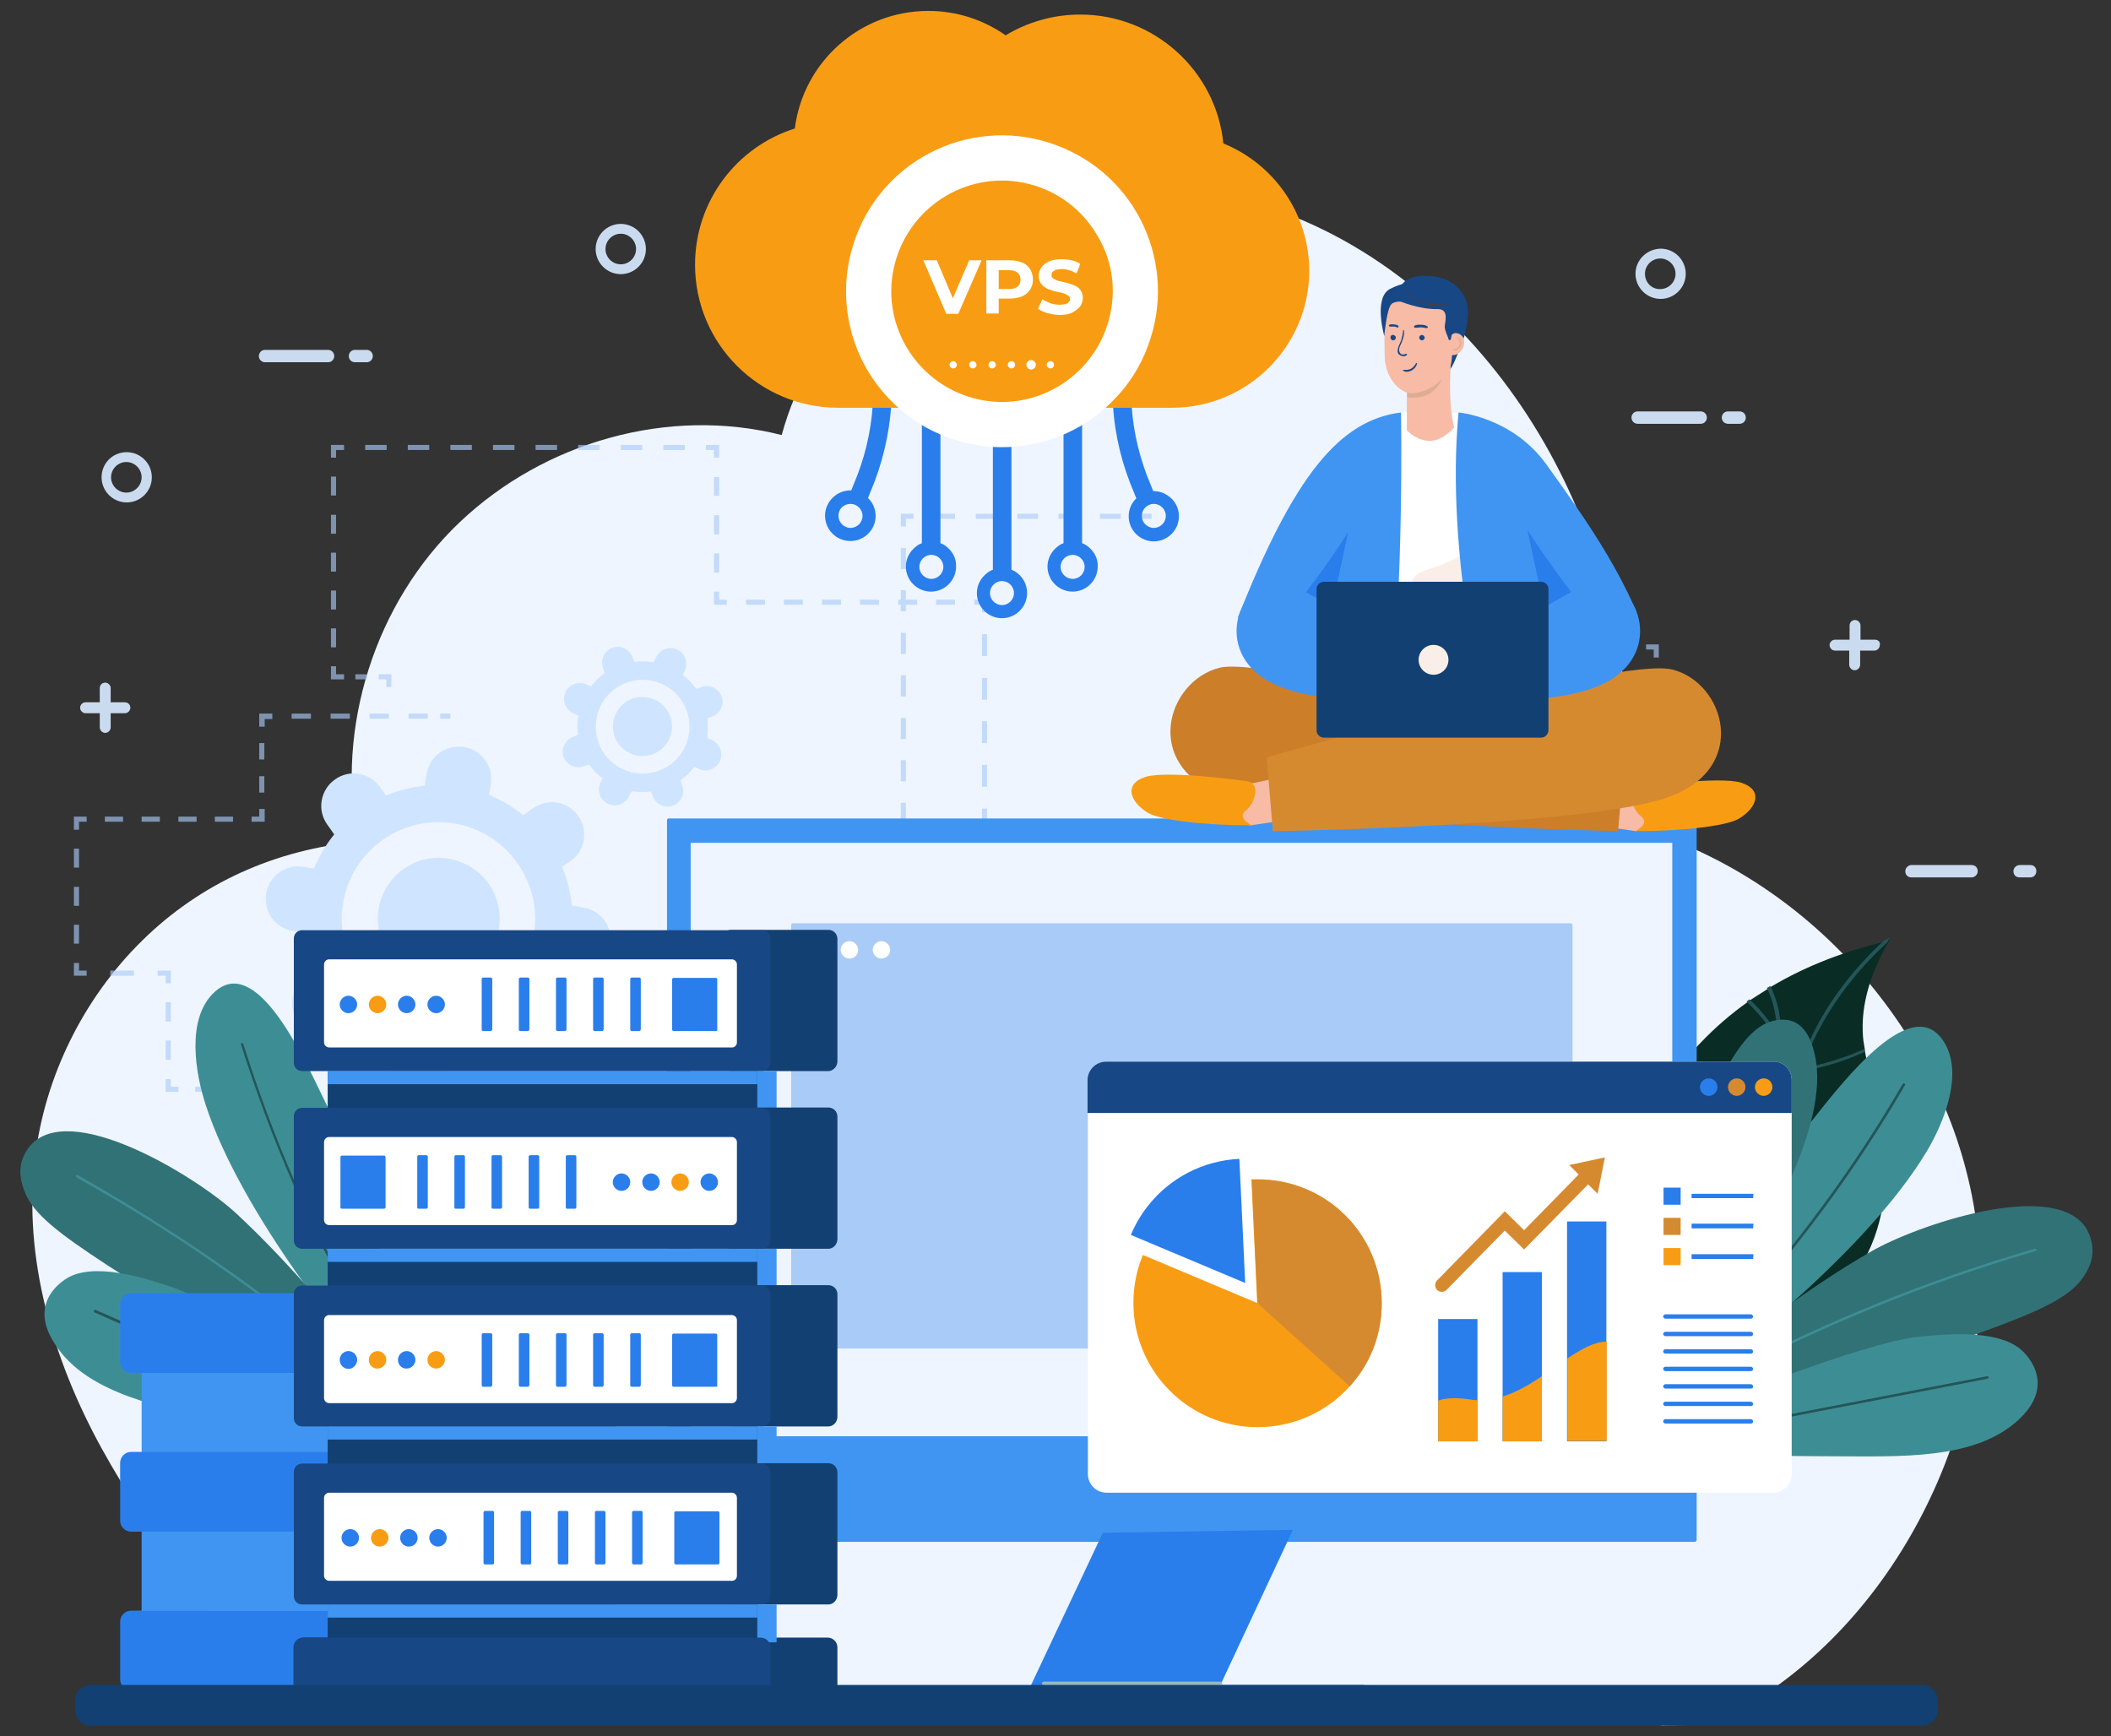 <?xml version="1.0" encoding="utf-8"?>
<!-- Generator: Adobe Illustrator 23.1.0, SVG Export Plug-In . SVG Version: 6.00 Build 0)  -->
<svg version="1.1" id="OBJECTS" xmlns="http://www.w3.org/2000/svg" xmlns:xlink="http://www.w3.org/1999/xlink" x="0px" y="0px"
	 viewBox="0 0 579.8 476.9" style="enable-background:new 0 0 579.8 476.9;" xml:space="preserve">
<rect x="0" y="0" width="579.8" height="476.9" fill="#333333" stroke="none"/>
<style type="text/css">
	.st0{fill:#FFFFFF;}
	.st1{fill:#EEF5FF;}
	.st2{opacity:0.63;}
	.st3{fill:#A9CBF7;}
	.st4{fill:#CFE5FF;}
	.st5{fill:#092C24;}
	.st6{fill:#245558;}
	.st7{fill:#3D8E94;}
	.st8{fill:#317277;}
	.st9{fill:#297EEC;}
	.st10{fill:#4095F2;}
	.st11{fill:#9BB8BC;}
	.st12{fill:#F89D13;}
	.st13{fill:#CBDBEF;}
	.st14{fill:#D68A2F;}
	.st15{fill:#184785;}
	.st16{fill:#124072;}
	.st17{fill:#F9EFE8;}
	.st18{fill:#F7BBA6;}
	.st19{fill:#CC7E29;}
	.st20{fill:#F8C2AB;}
	.st21{fill:#DEAC93;}
	.st22{fill:#573B2D;}
</style>
<path class="st0" d="M456,474c2.4-1.2,4.7-2.5,7.1-3.8c2.4-1.4,4.6-2.8,6.9-4.4c25.6,0.8,42.7,2.2,42.7,3.9
	C512.7,471.7,489.1,473.3,456,474z"/>
<path class="st1" d="M77.1,465.2H485c41.4-27.8,65.2-83.1,57.4-132.3c-7.8-49.2-46.1-92.3-94-105.9c0.3-31.4-4.3-63.8-17.5-92.3
	S396.4,81.2,369,66c-27.4-15.2-61-20.1-90.9-10.6c-29.9,9.5-55.2,33.8-63.4,64.1c-31.1-7.9-65.2,1.9-88.4,23.9s-34.2,56.3-28,87.8
	c-22.6,2.2-43,11.2-59.2,27.1s-26.8,37.4-29.5,59.9c-3.3,27.5,5,55.4,18.3,79.6C41.2,422,59.2,444.1,77.1,465.2z"/>
<g class="st2">
	<g>
		<g>
			<rect x="269.7" y="246.1" class="st3" width="1.4" height="2.8"/>
		</g>
		<g>
			<path class="st3" d="M271.1,240.1h-1.4v-6h1.4V240.1z M271.1,228.1h-1.4v-6h1.4V228.1z M271.1,216.1h-1.4v-6h1.4V216.1z
				 M271.1,204.1h-1.4v-6h1.4V204.1z M271.1,192.2h-1.4v-6h1.4V192.2z M271.1,180.2h-1.4v-6h1.4V180.2z"/>
		</g>
		<g>
			<polygon class="st3" points="271.1,168.2 269.7,168.2 269.7,166.1 267.6,166.1 267.6,164.7 271.1,164.7 			"/>
		</g>
		<g>
			<path class="st3" d="M262.3,166.1h-5.2v-1.4h5.2V166.1z M251.9,166.1h-5.2v-1.4h5.2V166.1z M241.4,166.1h-5.2v-1.4h5.2V166.1z
				 M231,166.1h-5.2v-1.4h5.2V166.1z M220.5,166.1h-5.2v-1.4h5.2V166.1z M210.1,166.1h-5.2v-1.4h5.2V166.1z"/>
		</g>
		<g>
			<polygon class="st3" points="199.6,166.1 196.1,166.1 196.1,162.5 197.5,162.5 197.5,164.7 199.6,164.7 			"/>
		</g>
		<g>
			<path class="st3" d="M197.5,157.3h-1.4V152h1.4V157.3z M197.5,146.8h-1.4v-5.3h1.4V146.8z M197.5,136.2h-1.4V131h1.4V136.2z"/>
		</g>
		<g>
			<polygon class="st3" points="197.5,125.7 196.1,125.7 196.1,123.6 193.9,123.6 193.9,122.2 197.5,122.2 			"/>
		</g>
		<g>
			<path class="st3" d="M188.1,123.6h-5.9v-1.4h5.9V123.6z M176.4,123.6h-5.9v-1.4h5.9V123.6z M164.7,123.6h-5.9v-1.4h5.9V123.6z
				 M153,123.6h-5.9v-1.4h5.9V123.6z M141.3,123.6h-5.9v-1.4h5.9V123.6z M129.6,123.6h-5.9v-1.4h5.9V123.6z M117.9,123.6H112v-1.4
				h5.9V123.6z M106.2,123.6h-5.9v-1.4h5.9V123.6z"/>
		</g>
		<g>
			<polygon class="st3" points="92.3,125.7 90.9,125.7 90.9,122.2 94.5,122.2 94.5,123.6 92.3,123.6 			"/>
		</g>
		<g>
			<path class="st3" d="M92.3,177.8h-1.4v-5.2h1.4V177.8z M92.3,167.4h-1.4v-5.2h1.4V167.4z M92.3,157h-1.4v-5.2h1.4V157z
				 M92.3,146.6h-1.4v-5.2h1.4V146.6z M92.3,136.1h-1.4v-5.2h1.4V136.1z"/>
		</g>
		<g>
			<polygon class="st3" points="94.5,186.6 90.9,186.6 90.9,183 92.3,183 92.3,185.2 94.5,185.2 			"/>
		</g>
		<g>
			<rect x="97.6" y="185.2" class="st3" width="3.2" height="1.4"/>
		</g>
		<g>
			<polygon class="st3" points="107.5,188.7 106.1,188.7 106.1,186.6 104,186.6 104,185.2 107.5,185.2 			"/>
		</g>
		<g>
			<polygon class="st3" points="109.6,269.2 106.1,269.2 106.1,265.7 107.5,265.7 107.5,267.8 109.6,267.8 			"/>
		</g>
		<g>
			<path class="st3" d="M145.8,269.2h-6v-1.4h6V269.2z M133.7,269.2h-6v-1.4h6V269.2z M121.7,269.2h-6v-1.4h6V269.2z"/>
		</g>
		<g>
			<rect x="151.8" y="267.8" class="st3" width="2.8" height="1.4"/>
		</g>
	</g>
	<g>
		<g>
			<rect x="313.5" y="141.1" class="st3" width="2.8" height="1.4"/>
		</g>
		<g>
			<path class="st3" d="M307.8,142.5h-5.7v-1.4h5.7V142.5z M296.4,142.5h-5.7v-1.4h5.7V142.5z M285.1,142.5h-5.7v-1.4h5.7V142.5z
				 M273.7,142.5H268v-1.4h5.7V142.5z M262.3,142.5h-5.7v-1.4h5.7V142.5z"/>
		</g>
		<g>
			<polygon class="st3" points="248.8,144.6 247.4,144.6 247.4,141.1 250.9,141.1 250.9,142.5 248.8,142.5 			"/>
		</g>
		<g>
			<path class="st3" d="M248.8,249.7h-1.4v-5.8h1.4V249.7z M248.8,238h-1.4v-5.8h1.4V238z M248.8,226.3h-1.4v-5.8h1.4V226.3z
				 M248.8,214.6h-1.4v-5.8h1.4V214.6z M248.8,203h-1.4v-5.8h1.4V203z M248.8,191.3h-1.4v-5.8h1.4V191.3z M248.8,179.6h-1.4v-5.8
				h1.4V179.6z M248.8,167.9h-1.4v-5.8h1.4V167.9z M248.8,156.3h-1.4v-5.8h1.4V156.3z"/>
		</g>
		<g>
			<rect x="247.4" y="255.5" class="st3" width="1.4" height="2.8"/>
		</g>
	</g>
	<g>
		<g>
			<rect x="352.8" y="220.8" class="st3" width="1.4" height="2.8"/>
		</g>
		<g>
			<path class="st3" d="M354.2,215.5h-1.4v-5.3h1.4V215.5z M354.2,205h-1.4v-5.3h1.4V205z M354.2,194.4h-1.4v-5.3h1.4V194.4z
				 M354.2,183.8h-1.4v-5.3h1.4V183.8z"/>
		</g>
		<g>
			<polygon class="st3" points="354.2,173.2 352.8,173.2 352.8,169.7 356.4,169.7 356.4,171.1 354.2,171.1 			"/>
		</g>
		<g>
			<rect x="359.6" y="169.7" class="st3" width="3.3" height="1.4"/>
		</g>
		<g>
			<polygon class="st3" points="369.6,171.1 366.1,171.1 366.1,169.7 368.2,169.7 368.2,167.6 369.6,167.6 			"/>
		</g>
		<g>
			<path class="st3" d="M369.6,162.2h-1.4v-5.4h1.4V162.2z M369.6,151.3h-1.4v-5.4h1.4V151.3z"/>
		</g>
		<g>
			<polygon class="st3" points="369.6,140.5 368.2,140.5 368.2,137 371.8,137 371.8,138.4 369.6,138.4 			"/>
		</g>
		<g>
			<path class="st3" d="M401.9,138.4h-5V137h5V138.4z M391.9,138.4h-5V137h5V138.4z M381.8,138.4h-5V137h5V138.4z"/>
		</g>
		<g>
			<polygon class="st3" points="410.5,140.5 409.1,140.5 409.1,138.4 406.9,138.4 406.9,137 410.5,137 			"/>
		</g>
		<g>
			<path class="st3" d="M410.5,170h-1.4v-4.9h1.4V170z M410.5,160.2h-1.4v-4.9h1.4V160.2z M410.5,150.3h-1.4v-4.9h1.4V150.3z"/>
		</g>
		<g>
			<polygon class="st3" points="412.6,178.4 409.1,178.4 409.1,174.9 410.5,174.9 410.5,177 412.6,177 			"/>
		</g>
		<g>
			<path class="st3" d="M446.4,178.4h-5.6V177h5.6V178.4z M435.2,178.4h-5.6V177h5.6V178.4z M423.9,178.4h-5.6V177h5.6V178.4z"/>
		</g>
		<g>
			<polygon class="st3" points="455.6,180.6 454.2,180.6 454.2,178.4 452.1,178.4 452.1,177 455.6,177 			"/>
		</g>
		<g>
			<path class="st3" d="M455.6,289.4h-1.4V284h1.4V289.4z M455.6,278.5h-1.4v-5.4h1.4V278.5z M455.6,267.7h-1.4v-5.4h1.4V267.7z
				 M455.6,256.8h-1.4v-5.4h1.4V256.8z M455.6,245.9h-1.4v-5.4h1.4V245.9z M455.6,235h-1.4v-5.4h1.4V235z M455.6,224.1h-1.4v-5.4
				h1.4V224.1z M455.6,213.2h-1.4v-5.4h1.4V213.2z M455.6,202.3h-1.4v-5.4h1.4V202.3z M455.6,191.4h-1.4V186h1.4V191.4z"/>
		</g>
		<g>
			<polygon class="st3" points="457.8,298.4 454.2,298.4 454.2,294.9 455.6,294.9 455.6,297 457.8,297 			"/>
		</g>
		<g>
			<rect x="463.3" y="297" class="st3" width="5.6" height="1.4"/>
		</g>
		<g>
			<polygon class="st3" points="478,300.5 476.6,300.5 476.6,298.4 474.5,298.4 474.5,297 478,297 			"/>
		</g>
		<g>
			<path class="st3" d="M478,331.2h-1.4v-5.1h1.4V331.2z M478,321h-1.4v-5.1h1.4V321z M478,310.8h-1.4v-5.1h1.4V310.8z"/>
		</g>
		<g>
			<polygon class="st3" points="478,339.9 474.5,339.9 474.5,338.5 476.6,338.5 476.6,336.3 478,336.3 			"/>
		</g>
		<g>
			<path class="st3" d="M468.8,339.9h-5.6v-1.4h5.6V339.9z M457.5,339.9h-5.6v-1.4h5.6V339.9z M446.2,339.9h-5.6v-1.4h5.6V339.9z
				 M434.9,339.9h-5.6v-1.4h5.6V339.9z M423.7,339.9H418v-1.4h5.6V339.9z M412.4,339.9h-5.6v-1.4h5.6V339.9z"/>
		</g>
		<g>
			<polygon class="st3" points="401.1,339.9 397.5,339.9 397.5,336.3 398.9,336.3 398.9,338.5 401.1,338.5 			"/>
		</g>
		<g>
			<path class="st3" d="M398.9,330.4h-1.4v-5.9h1.4V330.4z M398.9,318.5h-1.4v-5.9h1.4V318.5z M398.9,306.6h-1.4v-5.9h1.4V306.6z"/>
		</g>
		<g>
			<polygon class="st3" points="398.9,294.7 397.5,294.7 397.5,292.6 395.4,292.6 395.4,291.2 398.9,291.2 			"/>
		</g>
		<g>
			<path class="st3" d="M389.6,292.6h-5.8v-1.4h5.8V292.6z M377.9,292.6h-5.8v-1.4h5.8V292.6z M366.2,292.6h-5.8v-1.4h5.8V292.6z
				 M354.5,292.6h-5.8v-1.4h5.8V292.6z M342.9,292.6H337v-1.4h5.8V292.6z"/>
		</g>
		<g>
			<rect x="328.4" y="291.2" class="st3" width="2.8" height="1.4"/>
		</g>
	</g>
	<g>
		<g>
			<rect x="71.8" y="298.5" class="st3" width="2.8" height="1.4"/>
		</g>
		<g>
			<path class="st3" d="M53.6,299.9v-1.4h4.6v1.4H53.6z M62.7,299.9v-1.4h4.6v1.4H62.7z"/>
		</g>
		<g>
			<polygon class="st3" points="45.5,299.9 45.5,296.4 46.9,296.4 46.9,298.5 49,298.5 49,299.9 			"/>
		</g>
		<g>
			<path class="st3" d="M45.5,291.1v-5.3h1.4v5.3H45.5z M45.5,280.6v-5.3h1.4v5.3H45.5z"/>
		</g>
		<g>
			<polygon class="st3" points="43.3,268 43.3,266.6 46.9,266.6 46.9,270.1 45.5,270.1 45.5,268 			"/>
		</g>
		<g>
			<rect x="30.3" y="266.6" class="st3" width="6.5" height="1.4"/>
		</g>
		<g>
			<polygon class="st3" points="20.3,268 20.3,264.5 21.7,264.5 21.7,266.6 23.8,266.6 23.8,268 			"/>
		</g>
		<g>
			<path class="st3" d="M20.3,259.2V254h1.4v5.2H20.3z M20.3,248.8v-5.2h1.4v5.2H20.3z M20.3,238.3v-5.2h1.4v5.2H20.3z"/>
		</g>
		<g>
			<polygon class="st3" points="20.3,227.9 20.3,224.3 23.8,224.3 23.8,225.7 21.7,225.7 21.7,227.9 			"/>
		</g>
		<g>
			<path class="st3" d="M28.8,225.7v-1.4h5v1.4H28.8z M38.9,225.7v-1.4h5v1.4H38.9z M49,225.7v-1.4h5v1.4H49z M59,225.7v-1.4h5v1.4
				H59z"/>
		</g>
		<g>
			<polygon class="st3" points="69.1,225.7 69.1,224.3 71.2,224.3 71.2,222.2 72.7,222.2 72.7,225.7 			"/>
		</g>
		<g>
			<path class="st3" d="M71.2,217.7v-4.5h1.4v4.5H71.2z M71.2,208.6v-4.5h1.4v4.5H71.2z"/>
		</g>
		<g>
			<polygon class="st3" points="71.2,199.6 71.2,196 74.8,196 74.8,197.5 72.7,197.5 72.7,199.6 			"/>
		</g>
		<g>
			<rect x="80.1" y="196" class="st3" width="5.3" height="1.4"/>
			<rect x="90.8" y="196" class="st3" width="5.3" height="1.4"/>
			<rect x="112.2" y="196" class="st3" width="5.3" height="1.4"/>
			<rect x="101.5" y="196" class="st3" width="5.3" height="1.4"/>
		</g>
		<g>
			<rect x="120.9" y="196" class="st3" width="2.8" height="1.4"/>
		</g>
	</g>
</g>
<g>
	<g>
		<g>
			<path class="st4" d="M81.9,280.8c2.8,4,8.4,5,12.4,2.1l2.7-1.9c2.9,2.4,6.1,4.2,9.4,5.6c0,0,0,0,0,0l-0.5,2.8
				c-0.8,4.9,2.4,9.5,7.3,10.3c4.9,0.8,9.5-2.4,10.3-7.3l0.6-3.2c3.6-0.4,7.2-1.3,10.6-2.7l1.6,2.3c2.8,4,8.4,5,12.4,2.1
				c4-2.8,5-8.4,2.1-12.4l-1.9-2.7c2.4-2.9,4.2-6.1,5.6-9.4c0,0,0,0,0,0l2.8,0.5c4.9,0.8,9.5-2.4,10.3-7.3c0.8-4.9-2.4-9.5-7.3-10.3
				l-3.2-0.6c-0.4-3.6-1.3-7.2-2.7-10.6l2.3-1.6c4-2.8,5-8.4,2.1-12.4c-2.8-4-8.4-5-12.4-2.1l-2.7,1.9c0,0,0,0,0,0
				c-2.9-2.4-6.1-4.2-9.4-5.6l0.5-2.8c0.8-4.9-2.4-9.5-7.3-10.3c-4.9-0.8-9.5,2.4-10.3,7.3l-0.6,3.3c-3.6,0.4-7.2,1.3-10.6,2.7
				l-1.6-2.3c-2.8-4-8.4-5-12.4-2.1c-4,2.8-5,8.4-2.1,12.4l1.9,2.7c0,0,0,0,0,0c-2.4,2.9-4.2,6.1-5.6,9.4l-2.8-0.5
				c-4.9-0.8-9.5,2.4-10.3,7.3c-0.8,4.9,2.4,9.5,7.3,10.3l3.3,0.6c0.4,3.6,1.3,7.2,2.7,10.6l-2.3,1.6C80,271.2,79,276.8,81.9,280.8z
				 M105.1,230.7c12-8.5,28.6-5.6,37,6.4c8.5,12,5.6,28.6-6.4,37c-12,8.5-28.6,5.6-37-6.4C90.3,255.8,93.1,239.2,105.1,230.7z"/>
		</g>
		<g>
			<path class="st4" d="M134.2,242.7c5.3,7.6,3.5,18.1-4,23.4c-7.6,5.3-18.1,3.5-23.4-4c-5.3-7.6-3.5-18.1,4-23.4
				C118.3,233.3,128.8,235.2,134.2,242.7z"/>
		</g>
	</g>
	<g>
		<g>
			<path class="st4" d="M154.8,207.9c0.8,2.2,3.3,3.4,5.5,2.6l1.5-0.5c1,1.5,2.3,2.8,3.7,3.8c0,0,0,0,0,0l-0.6,1.2
				c-1,2.2-0.1,4.7,2.1,5.8c2.2,1,4.7,0.1,5.8-2.1l0.7-1.4c1.7,0.3,3.5,0.3,5.3,0.1l0.5,1.3c0.8,2.2,3.3,3.4,5.5,2.6
				c2.2-0.8,3.4-3.3,2.6-5.5l-0.5-1.5c1.5-1,2.8-2.3,3.8-3.7c0,0,0,0,0,0l1.2,0.6c2.2,1,4.7,0.1,5.8-2.1c1-2.2,0.1-4.7-2.1-5.8
				l-1.4-0.7c0.3-1.7,0.3-3.5,0.1-5.3l1.3-0.5c2.2-0.8,3.4-3.3,2.6-5.5c-0.8-2.2-3.3-3.4-5.5-2.6l-1.5,0.5c0,0,0,0,0,0
				c-1-1.5-2.3-2.8-3.7-3.8l0.6-1.2c1-2.2,0.1-4.7-2.1-5.8c-2.2-1-4.7-0.1-5.8,2.1l-0.7,1.4c-1.7-0.3-3.5-0.3-5.3-0.1l-0.5-1.3
				c-0.8-2.2-3.3-3.4-5.5-2.6c-2.2,0.8-3.4,3.3-2.6,5.5l0.5,1.5c0,0,0,0,0,0c-1.5,1-2.8,2.3-3.8,3.7l-1.2-0.6
				c-2.2-1-4.7-0.1-5.8,2.1c-1,2.2-0.1,4.7,2.1,5.8l1.4,0.7c-0.3,1.7-0.3,3.5-0.1,5.3l-1.3,0.5C155.2,203.2,154,205.7,154.8,207.9z
				 M172.1,187.5c6.7-2.4,14.1,1,16.5,7.7c2.4,6.7-1,14.1-7.7,16.5c-6.7,2.4-14.1-1-16.5-7.7C162,197.3,165.4,189.9,172.1,187.5z"/>
		</g>
		<g>
			<path class="st4" d="M184.1,196.8c1.5,4.2-0.7,8.9-4.9,10.4c-4.2,1.5-8.9-0.7-10.4-4.9c-1.5-4.2,0.7-8.9,4.9-10.4
				C177.9,190.4,182.6,192.6,184.1,196.8z"/>
		</g>
	</g>
	<g>
		<g>
			<path class="st4" d="M374.2,240.6c2,2.9,6,3.6,8.9,1.5l1.9-1.4c2.1,1.7,4.4,3,6.8,4c0,0,0,0,0,0l-0.3,2c-0.6,3.5,1.7,6.8,5.2,7.4
				c3.5,0.6,6.8-1.7,7.4-5.2l0.4-2.3c2.6-0.3,5.2-0.9,7.6-1.9l1.2,1.6c2,2.9,6,3.6,8.9,1.5c2.9-2,3.6-6,1.5-8.9l-1.4-1.9
				c1.7-2.1,3-4.4,4-6.8c0,0,0,0,0,0l2,0.3c3.5,0.6,6.8-1.7,7.4-5.2c0.6-3.5-1.7-6.8-5.2-7.4l-2.3-0.4c-0.3-2.6-0.9-5.2-1.9-7.6
				l1.6-1.2c2.9-2,3.6-6,1.5-8.9c-2-2.9-6-3.6-8.9-1.5l-1.9,1.4c0,0,0,0,0,0c-2.1-1.7-4.4-3-6.8-4l0.3-2c0.6-3.5-1.7-6.8-5.2-7.4
				c-3.5-0.6-6.8,1.7-7.4,5.2l-0.4,2.3c-2.6,0.3-5.2,0.9-7.6,1.9l-1.2-1.7c-2-2.9-6-3.6-8.9-1.5c-2.9,2-3.6,6-1.5,8.9l1.4,1.9
				c0,0,0,0,0,0c-1.7,2.1-3,4.3-4,6.8l-2-0.3c-3.5-0.6-6.8,1.7-7.4,5.2c-0.6,3.5,1.7,6.8,5.2,7.4l2.3,0.4c0.3,2.6,0.9,5.2,1.9,7.6
				l-1.7,1.2C372.9,233.7,372.2,237.7,374.2,240.6z M390.9,204.6c8.6-6.1,20.5-4,26.6,4.6c6.1,8.6,4,20.5-4.6,26.6
				c-8.6,6.1-20.5,4-26.6-4.6C380.2,222.6,382.3,210.7,390.9,204.6z"/>
		</g>
		<g>
			<path class="st4" d="M411.8,213.2c3.8,5.4,2.5,13-2.9,16.8c-5.4,3.8-13,2.5-16.8-2.9c-3.8-5.4-2.5-13,2.9-16.8
				C400.4,206.5,407.9,207.8,411.8,213.2z"/>
		</g>
	</g>
</g>
<g>
	<g>
		<g>
			<path class="st5" d="M451.3,315.1c-0.2,4.1-0.3,8.2-0.5,12.4c-0.1,2.8-0.2,5.5-0.3,8.3c0,0.2,0.1,0.5,0.1,0.7
				c-0.2,4.7-0.4,9.5-0.6,14.2c0,1-0.1,2-0.1,3c-0.1,1.8-0.2,3.6-0.2,5.4c0,0.5,0,1-0.1,1.6c0,0.8-0.1,1.6-0.1,2.3
				c8,1.8,16.1,3.6,24.1,5.5c2.9,0,18.9-0.3,31.6-13.3c0.6-0.6,1.2-1.3,1.8-1.9c10.3-12,10.6-25.8,10.6-28.7
				c-2.3,2.5-8.6,8.5-18.7,10.6c-4.9,1-9.2,0.9-12.4,0.4c-1.2-0.2-2.3-0.4-3.2-0.6c0,0-0.1,0-0.1,0c5-1.2,11.5-3.3,18.5-7
				c6-3.2,10.8-6.8,14.3-9.8c-0.1-2.7-0.4-6.8-0.9-11.7c-0.1-0.5-0.1-0.9-0.2-1.4c0-0.4-0.1-0.8-0.1-1.1c-0.2-1.7-0.4-3.3-0.7-4.7
				c-0.1-0.5-0.1-0.9-0.2-1.4c-0.6-3.6-1.2-6.3-1.6-8.7c-0.1-0.3-0.1-0.5-0.1-0.8c-0.1-0.9-0.3-1.7-0.4-2.5c-0.7-6.1,0-15,6.6-26.7
				c0.3-0.5,0.5-0.9,0.8-1.4c-0.5,0.3-1.1,0.6-1.7,0.9c0,0,0,0,0,0c-10.1,2.4-21,6.3-31.2,12.4c0,0-0.1,0-0.1,0.1
				c-0.2,0.1-0.5,0.3-0.7,0.4c0,0-0.1,0-0.1,0.1c-1.6,1-3.1,2-4.7,3c-0.3,0.2-0.6,0.4-0.8,0.6c-4.5,3.2-8.8,6.9-12.8,11.1
				c-1.1,1.1-2.1,2.3-3.1,3.4l0,0c-0.8,0.9-1.5,1.8-2.1,2.8c-0.3,0.4-0.5,0.7-0.8,1.1c-4.8,6.8-7.1,13.2-8.1,16.3
				C452.1,311.4,451.6,313.3,451.3,315.1z"/>
			<path class="st6" d="M460.9,336c1.4,2.9,2.2,6,2.5,9.3c-1.5,1.6-3,3.1-4.5,4.7c-3.1,3.2-6.2,6.2-9.2,9c0,0.5,0,1-0.1,1.6
				c5.9-5.4,11.9-11.4,17.8-17.8c2.2-2.4,4.4-4.7,6.5-7.1c2,0.2,4.1,0.3,6.1,0.3c2.1-0.1,4.3-0.3,6.4-0.6c-1.2-0.2-2.3-0.4-3.2-0.6
				c-1.1,0.1-2.2,0.2-3.2,0.2c-1.8,0-3.6,0-5.3-0.2c5.7-7,10.2-14.5,13.4-22.2c4.9,0,9.8-0.8,14.5-2.2c4.3-1.3,8.4-3.2,12.2-5.6
				c0-0.4-0.1-0.8-0.1-1.1c-3.9,2.5-8,4.4-12.4,5.7c-0.1,0-0.3,0.1-0.4,0.1c2.8-1.7,5.4-3.6,7.8-5.8c1.6-1.5,3.1-3,4.4-4.7
				c-0.1-0.5-0.1-0.9-0.2-1.4c-1.5,1.9-3.1,3.7-4.9,5.4c-3.3,3.1-7,5.6-11.1,7.6c-3.1,0.6-6.2,1-9.3,1c1.3-3.3,2.4-6.5,3.5-9.9
				c0.8-2.4,1.6-4.9,2.5-7.4c2.3-0.4,4.6-0.9,6.8-1.5c3.7-1,7.3-2.3,10.8-3.9c-0.1-0.3-0.1-0.5-0.1-0.8c-3.5,1.6-7.2,2.9-10.9,3.9
				c-2.1,0.6-4.2,1-6.3,1.4c2.4-6.5,5.6-13.3,11.1-20.8c3.6-4.9,7.7-9.5,12.3-13.7c0.3-0.5,0.5-0.9,0.8-1.4
				c-0.5,0.3-1.1,0.6-1.7,0.9c0,0,0,0,0,0c-4.5,4.1-8.6,8.7-12.2,13.6c-5.7,7.8-8.9,14.9-11.4,21.7c-0.1,0-0.1,0-0.2,0l0.1,0.4
				c-1.3-3.2-2.9-6.3-4.7-9.2l0.1,0c0.1-1.9,0-4.3-0.5-7.1c-0.6-2.9-1.5-5.3-2.4-7c0,0-0.1,0-0.1,0.1c-0.2,0.1-0.5,0.3-0.7,0.4
				c0,0-0.1,0-0.1,0.1c0.8,1.7,1.7,3.9,2.2,6.7c0.4,2,0.5,3.9,0.5,5.4c-0.7-1.1-1.5-2.2-2.4-3.4c-1.7-2.2-3.4-4.1-5.1-5.6
				c-0.3,0.2-0.6,0.4-0.8,0.6c1.7,1.6,3.4,3.5,5.1,5.6c4.2,5.4,6.7,10.8,8.3,15c-0.7,2-1.3,3.9-2,5.8c-1.2,3.6-2.4,7.1-3.8,10.6
				c-1.9,4.7-4.3,9.2-7.2,13.7c-0.7-6.9-2.9-13.7-6.4-19.6c-1.2-2.1-2.7-4.1-2.7-4.1c-1.1-1.5-2.5-3.2-4.1-5
				c-1.8-1.9-3.6-3.5-5.3-4.7c0,0-0.1,0-0.1-0.1c-0.3,0.3-0.6,0.7-0.8,1c0.1,0,0.1,0.1,0.2,0.1c1.4,0.9,3,2.1,4.6,3.7
				c2.1,2,3.7,4,4.8,5.7c0,0,1.4,1.9,2.5,3.9c3.6,6.2,5.8,13.3,6.4,20.5c-1.8,2.6-3.7,5.2-5.7,7.7c-0.3,0.3-0.5,0.6-0.8,0.9
				c-2.5,3-5.3,5.9-8.3,8.8c-0.3-3.1-1.1-6-2.5-8.8c-0.5-1.1-1-2-1.5-2.7c0,0-0.4-0.6-0.7-1c-1.4-2-3.3-3.3-3.6-3.5
				c-1.9-1.4-3.8-2-5.1-2.4c0,0.5-0.1,1-0.1,1.6c1.6,0.5,5.7,2,8.1,5.2C459.4,333.3,460.2,334.6,460.9,336z"/>
		</g>
		<g>
			<g>
				<g>
					<g id="XMLID_3_">
						<path class="st7" d="M457.1,373.1c-3.8,6.3-7.6,12.6-11.5,18.9c5.8-3.7,11.6-7.3,17.4-11c11.8-7.9,49.7-37.4,66.1-64.6
							c4.7-7.8,10.6-21.9,4.5-30.7C525,273.1,507,296,498,307.4c-0.8,0.9-1.5,1.8-2.1,2.6c-5.2,6.3-9.8,13.4-14.1,20.4
							c-6.1,9.9-13.9,23.2-20.2,34.6C460,367.8,458.5,370.5,457.1,373.1z"/>
					</g>
				</g>
				<path class="st6" d="M445.5,392.3c-0.1,0-0.1-0.1-0.2-0.1c-0.1-0.1-0.1-0.4,0-0.5c20.4-18.1,38.9-38.3,55-60.1
					c8-10.8,15.5-22.2,22.3-33.9c0.1-0.2,0.3-0.2,0.5-0.1c0.2,0.1,0.2,0.3,0.1,0.5c-6.8,11.7-14.3,23.1-22.3,33.9
					c-16.1,21.8-34.6,42.1-55.1,60.2C445.8,392.3,445.7,392.3,445.5,392.3z"/>
			</g>
			<g>
				<g>
					<path class="st8" d="M445.5,394c0.7-0.2,1.5-0.4,2.2-0.6c6.8-1.9,13.7-3.8,20.5-5.6c6.4-1.8,16-4.6,27.8-8
						c4.4-1.3,8.8-2.6,13.3-3.8c3-0.9,6-1.7,9.1-2.5c9.2-2.4,18.4-4.8,27.3-8.1c14.7-5.4,22.7-9.1,26.4-14.5
						c0.8-1.2,2.9-4.2,2.6-8.1c0,0-0.1-3.2-2.1-6c-9.5-12.8-46.3-0.2-58.6,6.9c-18.3,10.5-34.7,23.7-51.7,36.2
						C456.6,384.6,451.1,389.3,445.5,394z"/>
				</g>
				<path class="st7" d="M445.4,394.3c-0.1,0-0.2-0.1-0.2-0.2c-0.1-0.2-0.1-0.4,0.1-0.5c22.3-13.7,45.8-25.6,69.9-35.4
					c14.2-5.8,28.9-10.9,43.7-15.2c0.2-0.1,0.4,0.1,0.4,0.2c0.1,0.2-0.1,0.4-0.2,0.4c-14.7,4.3-29.4,9.4-43.6,15.2
					c-24.1,9.8-47.6,21.7-69.8,35.4C445.6,394.4,445.5,394.4,445.4,394.3z"/>
			</g>
			<g>
				<path class="st8" d="M440.9,388.1c1.7-6.1,4.3-15.3,7.7-26.3c3.6-11.9,9-24.1,17.4-48.9c1.8-5.2,9.8-29.2,20.3-32.3
					c1-0.3,3.8-1.1,6.5,0.1c3.9,1.8,5.1,6.8,5.6,8.8c4.8,20.2-16.5,52.6-16.5,52.6c-5.7,9.4-13.6,20.4-24.4,31.4
					C451.8,379.2,446.2,384,440.9,388.1z"/>
				<path class="st7" d="M440.8,388.4C440.8,388.4,440.8,388.4,440.8,388.4c-0.3-0.1-0.3-0.4-0.2-0.5c12.6-20.1,23.8-41.2,33.3-62.9
					c4.5-10.3,8.7-21,12.5-31.6c0.1-0.2,0.3-0.3,0.5-0.2c0.2,0.1,0.3,0.3,0.2,0.5c-3.8,10.7-8,21.3-12.5,31.7
					c-9.5,21.7-20.7,42.9-33.4,63C441.2,388.4,441,388.5,440.8,388.4z"/>
			</g>
			<g>
				<path id="XMLID_1_" class="st7" d="M477.2,399.7c0,0,17.9,0.3,26.1,0.3c18.5,0,39.5,1.2,51.5-10.4c2.8-2.7,5.3-6.4,4.8-10.8
					c-0.3-2.7-1.8-5.3-3.6-7.2c-6.1-6.7-21.4-5.2-29.2-4.4c-15.3,1.6-59.4,19.5-59.4,19.5c-7.9,3.8-15.7,7.6-23.6,11.4
					C455,398.6,466.1,399.2,477.2,399.7z"/>
				<path class="st6" d="M443.7,398.4c-0.1,0-0.2-0.1-0.2-0.3c0-0.2,0.1-0.4,0.3-0.4L545.8,378c0.2,0,0.4,0.1,0.4,0.3
					c0,0.2-0.1,0.4-0.3,0.4l-102.1,19.7C443.8,398.4,443.8,398.4,443.7,398.4z"/>
			</g>
		</g>
	</g>
	<g>
		<g>
			<g>
				<g>
					<g id="XMLID_00000041272724270300085190000017329800467797010069_">
						<path class="st7" d="M114,374.8c2.3,7,4.6,14,7,21c-4.8-4.9-9.7-9.7-14.5-14.6c-9.7-10.3-40.2-47.6-50-77.7
							c-2.8-8.6-5.5-23.7,2.4-31c11.2-10.3,23.6,16,29.9,29.1c0.5,1.1,1,2.1,1.5,3c3.6,7.3,6.6,15.2,9.2,23c3.7,11,8.3,25.7,12,38.3
							C112.3,369,113.2,372,114,374.8z"/>
					</g>
				</g>
				<path class="st6" d="M120.9,396.1c0.1,0,0.1,0,0.2-0.1c0.2-0.1,0.2-0.3,0.1-0.5c-15.9-22.2-29.4-46-40.2-70.8
					c-5.4-12.3-10.1-25.1-14.2-38c-0.1-0.2-0.3-0.3-0.4-0.2c-0.2,0.1-0.3,0.3-0.2,0.4c4.1,12.9,8.8,25.7,14.2,38
					c10.8,24.9,24.4,48.8,40.3,71C120.7,396,120.8,396.1,120.9,396.1z"/>
			</g>
			<g>
				<g>
					<path class="st8" d="M120.6,397.8c-0.7-0.4-1.3-0.7-2-1.1c-6.3-3.4-12.5-6.7-18.8-10.1c-5.9-3.2-14.6-8-25.3-14
						c-4-2.2-8.1-4.5-12.1-6.7c-2.7-1.5-5.5-3-8.3-4.5c-8.4-4.4-16.9-8.8-24.8-14c-13.1-8.6-20.1-13.9-22.5-20
						c-0.5-1.4-1.9-4.8-0.8-8.5c0,0,0.8-3.1,3.4-5.3c12.1-10.4,45.2,10.1,55.6,19.8c15.5,14.4,28.6,30.8,42.4,46.8
						C111.8,386.1,116.2,391.9,120.6,397.8z"/>
				</g>
				<path class="st7" d="M120.7,398.1c0.1,0,0.2,0,0.2-0.1c0.1-0.1,0.1-0.4,0-0.5c-18.6-18.3-38.9-35.2-60.3-50.1
					c-12.6-8.8-25.8-17-39.2-24.6c-0.2-0.1-0.4,0-0.5,0.1c-0.1,0.2,0,0.4,0.1,0.5c13.4,7.5,26.6,15.7,39.2,24.5
					c21.3,14.9,41.6,31.7,60.2,50C120.5,398.1,120.6,398.1,120.7,398.1z"/>
			</g>
			<g>
				<path id="XMLID_00000130640771510064124410000013576287447385214365_" class="st7" d="M88.4,396.3c0,0-17.5-3.7-25.5-5.5
					c-18-4.2-38.8-7.6-47.8-21.6c-2.1-3.2-3.8-7.4-2.3-11.6c0.9-2.6,2.9-4.7,5.1-6.2c7.5-5.1,22.1-0.3,29.5,2.2
					c14.5,5,53.5,32.3,53.5,32.3c6.8,5.5,13.6,10.9,20.5,16.4C110.3,400.2,99.4,398.2,88.4,396.3z"/>
				<path class="st6" d="M121.3,402.5c0.1,0,0.2-0.1,0.3-0.2c0.1-0.2,0-0.4-0.2-0.5l-95.1-42c-0.2-0.1-0.4,0-0.5,0.2
					c-0.1,0.2,0,0.4,0.2,0.5l95.1,42C121.2,402.5,121.3,402.5,121.3,402.5z"/>
			</g>
		</g>
	</g>
</g>
<g>
	<path class="st9" d="M172.2,377.1H36c-1.6,0-3-1.3-3-3v-15.9c0-1.6,1.3-3,3-3h136.2c1.6,0,3,1.3,3,3v15.9
		C175.2,375.8,173.8,377.1,172.2,377.1z"/>
	<rect x="38.9" y="377.1" class="st10" width="130.3" height="21.8"/>
	<path class="st9" d="M172.2,420.7H36c-1.6,0-3-1.3-3-3v-15.9c0-1.6,1.3-3,3-3h136.2c1.6,0,3,1.3,3,3v15.9
		C175.2,419.4,173.8,420.7,172.2,420.7z"/>
	<path class="st9" d="M172.2,464.3H36c-1.6,0-3-1.3-3-3v-15.9c0-1.6,1.3-3,3-3h136.2c1.6,0,3,1.3,3,3v15.9
		C175.2,463,173.8,464.3,172.2,464.3z"/>
	<rect x="38.9" y="420.7" class="st10" width="130.3" height="21.8"/>
</g>
<g>
	<g>
		<path class="st10" d="M465.4,423.5H183.7c-0.3,0-0.5-0.2-0.5-0.5V225.3c0-0.3,0.2-0.5,0.5-0.5h281.8c0.3,0,0.5,0.2,0.5,0.5V423
			C466,423.3,465.7,423.5,465.4,423.5z"/>
	</g>
	<g>
		<rect x="189.7" y="231.5" class="st1" width="269.6" height="163"/>
	</g>
	<g>
		<path class="st3" d="M431.3,370.4H217.8c-0.3,0-0.5-0.2-0.5-0.5V254.1c0-0.3,0.2-0.5,0.5-0.5h213.6c0.3,0,0.5,0.2,0.5,0.5V370
			C431.8,370.2,431.6,370.4,431.3,370.4z"/>
	</g>
	<g>
		<g>
			<path class="st0" d="M227,260.9c0-1.3-1.1-2.4-2.4-2.4c-1.3,0-2.4,1.1-2.4,2.4c0,1.3,1.1,2.4,2.4,2.4
				C225.9,263.3,227,262.2,227,260.9z"/>
		</g>
		<g>
			<path class="st0" d="M235.7,260.9c0-1.3-1.1-2.4-2.4-2.4c-1.3,0-2.4,1.1-2.4,2.4c0,1.3,1.1,2.4,2.4,2.4
				C234.7,263.3,235.7,262.2,235.7,260.9z"/>
		</g>
		<g>
			<path class="st0" d="M244.5,260.9c0-1.3-1.1-2.4-2.4-2.4c-1.3,0-2.4,1.1-2.4,2.4c0,1.3,1.1,2.4,2.4,2.4
				C243.4,263.3,244.5,262.2,244.5,260.9z"/>
		</g>
	</g>
	<g>
		<path class="st9" d="M302.9,421l-19.7,41.8c0,0,0.2,2.9,2.2,2.9h89.3v-2.9h-39.5l19.9-42.6L302.9,421z"/>
	</g>
	<g>
		<path class="st11" d="M335.2,462.9h-48.5c-0.3,0-0.5-0.2-0.5-0.5c0-0.3,0.2-0.5,0.5-0.5h48.5c0.3,0,0.5,0.2,0.5,0.5
			C335.8,462.6,335.5,462.9,335.2,462.9z"/>
	</g>
</g>
<g>
	<g>
		<path class="st9" d="M298.8,150.1c-0.5-0.4-1-0.7-1.6-0.9v-37.9h-5.1v37.9c-0.6,0.2-1.1,0.5-1.6,0.9c-1.7,1.3-2.8,3.3-2.8,5.5
			c0,3.8,3.1,6.9,6.9,6.9c3.8,0,6.9-3.1,6.9-6.9C301.6,153.4,300.5,151.4,298.8,150.1z M294.6,159c-1.8,0-3.3-1.5-3.3-3.3
			s1.5-3.3,3.3-3.3c1.8,0,3.3,1.5,3.3,3.3C297.9,157.5,296.5,159,294.6,159z M316.7,134.8l-0.6-1.5c-3-7-4.8-14.4-5.3-21.9h-5.1
			c0.5,8.3,2.5,16.3,5.8,24l0.6,1.5c-1.3,1.2-2.1,3-2.1,4.9c0,3.8,3.1,6.9,6.9,6.9c3.8,0,6.9-3.1,6.9-6.9c0-2.3-1.1-4.3-2.8-5.5
			c-1.2-0.9-2.6-1.4-4.2-1.4C316.8,134.8,316.7,134.8,316.7,134.8z M320.2,141.7c0,1.8-1.5,3.3-3.3,3.3c-1.8,0-3.3-1.5-3.3-3.3
			c0-1.8,1.5-3.3,3.3-3.3C318.7,138.4,320.2,139.9,320.2,141.7z M259.9,150.1c-0.5-0.4-1-0.7-1.6-0.9v-37.9h-5.1v37.9
			c-0.6,0.2-1.1,0.5-1.6,0.9c-1.7,1.3-2.8,3.3-2.8,5.5c0,3.8,3.1,6.9,6.9,6.9c3.8,0,6.9-3.1,6.9-6.9
			C262.7,153.4,261.6,151.4,259.9,150.1z M255.8,159c-1.8,0-3.3-1.5-3.3-3.3s1.5-3.3,3.3-3.3c1.8,0,3.3,1.5,3.3,3.3
			C259.1,157.5,257.6,159,255.8,159z M233.6,148.6c3.8,0,6.9-3.1,6.9-6.9c0-1.9-0.8-3.7-2.1-4.9l0.6-1.5c3.3-7.7,5.2-15.7,5.8-24
			h-5.1c-0.5,7.6-2.3,14.9-5.3,21.9l-0.6,1.5c-0.1,0-0.1,0-0.2,0c-1.6,0-3,0.5-4.2,1.4c-1.7,1.3-2.8,3.3-2.8,5.5
			C226.6,145.5,229.7,148.6,233.6,148.6z M233.6,138.4c1.8,0,3.3,1.5,3.3,3.3c0,1.8-1.5,3.3-3.3,3.3c-1.8,0-3.3-1.5-3.3-3.3
			C230.2,139.9,231.7,138.4,233.6,138.4z"/>
		<g>
			<g>
				<path class="st9" d="M279.4,157.4c-0.5-0.4-1-0.7-1.6-0.9v-45.1h-5.1v45.1c-0.6,0.2-1.1,0.5-1.6,0.9c-1.7,1.3-2.8,3.3-2.8,5.5
					c0,3.8,3.1,6.9,6.9,6.9c3.8,0,6.9-3.1,6.9-6.9C282.1,160.6,281,158.6,279.4,157.4z M275.2,166.2c-1.8,0-3.3-1.5-3.3-3.3
					c0-1.8,1.5-3.3,3.3-3.3c1.8,0,3.3,1.5,3.3,3.3C278.5,164.7,277,166.2,275.2,166.2z"/>
			</g>
		</g>
	</g>
	<path class="st12" d="M336,39.4C334,19.5,317.1,4,296.7,4c-7.5,0-14.5,2.1-20.5,5.7C270.2,5.5,262.9,3,255,3
		c-18.9,0-34.4,14.1-36.7,32.3c-15.9,5-27.4,19.9-27.4,37.4c0,21.7,17.6,39.3,39.3,39.3l0,0h91.7l0,0c0,0,0,0,0,0
		c20.8,0,37.7-16.9,37.7-37.7C359.5,58.5,349.8,45,336,39.4z"/>
	<g>
		<g>
			<path class="st0" d="M317.6,73.9c-0.8-5.5-2.6-10.7-5.4-15.5c-2.8-4.8-6.4-8.9-10.8-12.3c-4.6-3.5-9.7-6-15.3-7.5
				c-5.6-1.5-11.3-1.8-17-1c-5.5,0.8-10.7,2.6-15.5,5.4c-4.8,2.8-8.9,6.4-12.3,10.8c-3.5,4.5-6,9.7-7.5,15.3c-1.5,5.6-1.8,11.3-1,17
				c0.8,5.5,2.6,10.7,5.4,15.5c2.8,4.8,6.5,8.9,10.8,12.3c4.5,3.5,9.7,6,15.3,7.5c5.6,1.5,11.3,1.8,17,1c5.5-0.8,10.7-2.6,15.5-5.4
				c4.8-2.8,8.9-6.5,12.3-10.8c3.5-4.5,6-9.7,7.5-15.3C318.1,85.3,318.4,79.5,317.6,73.9z M304.6,87.7c-4.3,16.2-20.9,26-37.1,21.7
				c-16.2-4.3-26-20.9-21.7-37.1c4.3-16.2,20.9-26,37.1-21.7c7.9,2.1,14.4,7.1,18.5,14.1C305.6,71.7,306.7,79.8,304.6,87.7z"/>
		</g>
	</g>
	<path class="st0" d="M262.8,100.2c0,0.5-0.4,1-1,1c-0.5,0-1-0.4-1-1c0-0.5,0.4-1,1-1C262.4,99.2,262.8,99.7,262.8,100.2z"/>
	<path class="st0" d="M268.2,100.2c0,0.5-0.4,1-1,1c-0.5,0-1-0.4-1-1c0-0.5,0.4-1,1-1C267.7,99.2,268.2,99.7,268.2,100.2z"/>
	<path class="st0" d="M273.5,100.2c0,0.5-0.4,1-1,1c-0.5,0-1-0.4-1-1c0-0.5,0.4-1,1-1C273.1,99.2,273.5,99.7,273.5,100.2z"/>
	<path class="st0" d="M278.8,100.2c0,0.5-0.4,1-1,1c-0.5,0-1-0.4-1-1c0-0.5,0.4-1,1-1C278.4,99.2,278.8,99.7,278.8,100.2z"/>
	<path class="st0" d="M284.5,100.2c0,0.7-0.6,1.3-1.3,1.3c-0.7,0-1.3-0.6-1.3-1.3c0-0.7,0.6-1.3,1.3-1.3
		C283.9,98.9,284.5,99.5,284.5,100.2z"/>
	<path class="st0" d="M289.5,100.2c0,0.5-0.4,1-1,1c-0.5,0-1-0.4-1-1c0-0.5,0.4-1,1-1C289.1,99.2,289.5,99.7,289.5,100.2z"/>
</g>
<g>
	<path class="st13" d="M34.3,192.9h-3.9v-3.9c0-0.8-0.7-1.5-1.5-1.5c-0.9,0-1.5,0.7-1.5,1.5v3.9h-3.9c-0.8,0-1.5,0.7-1.5,1.5
		c0,0.8,0.7,1.5,1.5,1.5h3.9v3.9c0,0.8,0.7,1.5,1.5,1.5c0.8,0,1.5-0.7,1.5-1.5v-3.9h3.9c0.8,0,1.5-0.7,1.5-1.5
		C35.8,193.5,35.1,192.9,34.3,192.9z"/>
	<path class="st13" d="M515,175.7H511v-3.9c0-0.8-0.7-1.5-1.5-1.5c-0.9,0-1.5,0.7-1.5,1.5v3.9H504c-0.8,0-1.5,0.7-1.5,1.5
		c0,0.8,0.7,1.5,1.5,1.5h3.9v3.9c0,0.8,0.7,1.5,1.5,1.5c0.8,0,1.5-0.7,1.5-1.5v-3.9h3.9c0.8,0,1.5-0.7,1.5-1.5
		C516.5,176.3,515.8,175.7,515,175.7z"/>
	<g>
		<path class="st13" d="M449.2,75.2c0,3.8,3.1,6.9,6.9,6.9c3.8,0,6.9-3.1,6.9-6.9c0-3.8-3.1-6.9-6.9-6.9
			C452.2,68.4,449.2,71.5,449.2,75.2z M451.8,75.2c0-2.3,1.9-4.2,4.2-4.2c2.3,0,4.2,1.9,4.2,4.2c0,2.3-1.9,4.2-4.2,4.2
			C453.7,79.5,451.8,77.6,451.8,75.2z"/>
	</g>
	<g>
		<path class="st13" d="M163.6,68.4c0,3.8,3.1,6.9,6.9,6.9c3.8,0,6.9-3.1,6.9-6.9c0-3.8-3.1-6.9-6.9-6.9
			C166.7,61.5,163.6,64.6,163.6,68.4z M166.3,68.4c0-2.3,1.9-4.2,4.2-4.2c2.3,0,4.2,1.9,4.2,4.2c0,2.3-1.9,4.2-4.2,4.2
			C168.2,72.6,166.3,70.7,166.3,68.4z"/>
	</g>
	<g>
		<path class="st13" d="M27.9,131.1c0,3.8,3.1,6.9,6.9,6.9c3.8,0,6.9-3.1,6.9-6.9c0-3.8-3.1-6.9-6.9-6.9
			C30.9,124.2,27.9,127.3,27.9,131.1z M30.5,131.1c0-2.3,1.9-4.2,4.2-4.2c2.3,0,4.2,1.9,4.2,4.2c0,2.3-1.9,4.2-4.2,4.2
			C32.4,135.3,30.5,133.4,30.5,131.1z"/>
	</g>
	<g>
		<path class="st13" d="M449.8,113c-1,0-1.7,0.8-1.7,1.7c0,1,0.8,1.7,1.7,1.7h17.3c1,0,1.7-0.8,1.7-1.7c0-1-0.8-1.7-1.7-1.7H449.8z"
			/>
	</g>
	<g>
		<path class="st13" d="M474.6,113c-1,0-1.7,0.8-1.7,1.7c0,1,0.8,1.7,1.7,1.7h3.2c1,0,1.7-0.8,1.7-1.7c0-1-0.8-1.7-1.7-1.7H474.6z"
			/>
	</g>
	<g>
		<g>
			<path class="st13" d="M72.8,96.1c-1,0-1.7,0.8-1.7,1.7c0,1,0.8,1.7,1.7,1.7h17.3c1,0,1.7-0.8,1.7-1.7c0-1-0.8-1.7-1.7-1.7H72.8z"
				/>
		</g>
		<g>
			<path class="st13" d="M97.5,96.1c-1,0-1.7,0.8-1.7,1.7c0,1,0.8,1.7,1.7,1.7h3.2c1,0,1.7-0.8,1.7-1.7c0-1-0.8-1.7-1.7-1.7H97.5z"
				/>
		</g>
	</g>
	<g>
		<path class="st13" d="M525,237.6c-0.9,0-1.7,0.8-1.7,1.7c0,1,0.7,1.7,1.7,1.7h16.5c0.9,0,1.7-0.8,1.7-1.7c0-1-0.7-1.7-1.7-1.7H525
			z"/>
	</g>
	<g>
		<path class="st13" d="M554.7,237.6c-0.9,0-1.7,0.8-1.7,1.7c0,1,0.7,1.7,1.7,1.7h3c0.9,0,1.6-0.8,1.6-1.7c0-1-0.7-1.7-1.6-1.7
			H554.7z"/>
	</g>
</g>
<g>
	<g>
		<g>
			<path class="st0" d="M492.1,296.7c0,3.9,0,3.9,0,3.9v104.3c0,2.8-2.3,5.1-5.1,5.1H303.9c-2.8,0-5.1-2.3-5.1-5.1V296.7
				c0-2.8,2.3-5.1,5.1-5.1H487C489.8,291.5,492.1,293.8,492.1,296.7z"/>
		</g>
	</g>
	<g>
		<g>
			<path class="st12" d="M379.5,358c0,8.8-3.3,16.8-8.8,22.8c-6.2,6.9-15.3,11.2-25.3,11.2c-18.8,0-34.1-15.3-34.1-34.1
				c0-4.7,0.9-9.1,2.6-13.2l31.4,13.2l-1.6-34c0.5,0,1.1,0,1.6,0C364.3,323.9,379.5,339.1,379.5,358z"/>
		</g>
		<g>
			<g>
				<path class="st9" d="M340.4,318.3c-10.2,0.5-19.2,5.4-25.1,12.9c-1.9,2.4-3.5,5.1-4.7,8l31.4,13.2L340.4,318.3z"/>
			</g>
		</g>
	</g>
	<g>
		<g>
			<g>
				<g>
					<rect x="456.9" y="334.5" class="st14" width="4.7" height="4.7"/>
				</g>
			</g>
			<g>
				<path class="st9" d="M481.5,337.4h-16.8c0,0-0.1,0-0.1-0.1v-1.1c0,0,0-0.1,0.1-0.1h16.8c0,0,0.1,0,0.1,0.1L481.5,337.4
					C481.5,337.4,481.5,337.4,481.5,337.4z"/>
			</g>
		</g>
		<g>
			<g>
				<g>
					<rect x="456.9" y="326.2" class="st9" width="4.7" height="4.7"/>
				</g>
			</g>
			<g>
				<g>
					<path class="st9" d="M481.5,329.1h-16.8c0,0-0.1,0-0.1-0.1V328c0,0,0-0.1,0.1-0.1h16.8c0,0,0.1,0,0.1,0.1L481.5,329.1
						C481.5,329.1,481.5,329.1,481.5,329.1z"/>
				</g>
			</g>
		</g>
		<g>
			<g>
				<g>
					<rect x="456.9" y="342.8" class="st12" width="4.7" height="4.7"/>
				</g>
			</g>
			<g>
				<g>
					<path class="st9" d="M481.5,345.8h-16.8c0,0-0.1,0-0.1-0.1v-1.1c0,0,0-0.1,0.1-0.1h16.8c0,0,0.1,0,0.1,0.1L481.5,345.8
						C481.5,345.7,481.5,345.8,481.5,345.8z"/>
				</g>
			</g>
		</g>
		<g>
			<g>
				<g>
					<path class="st9" d="M480.9,362.2h-23.5c-0.3,0-0.6-0.3-0.6-0.6l0,0c0-0.3,0.3-0.6,0.6-0.6h23.5c0.3,0,0.6,0.3,0.6,0.6l0,0
						C481.5,361.9,481.3,362.2,480.9,362.2z"/>
				</g>
			</g>
			<g>
				<g>
					<path class="st9" d="M480.9,367h-23.5c-0.3,0-0.6-0.3-0.6-0.6l0,0c0-0.3,0.3-0.6,0.6-0.6h23.5c0.3,0,0.6,0.3,0.6,0.6l0,0
						C481.5,366.7,481.3,367,480.9,367z"/>
				</g>
			</g>
			<g>
				<g>
					<path class="st9" d="M480.9,371.8h-23.5c-0.3,0-0.6-0.3-0.6-0.6l0,0c0-0.3,0.3-0.6,0.6-0.6h23.5c0.3,0,0.6,0.3,0.6,0.6l0,0
						C481.5,371.5,481.3,371.8,480.9,371.8z"/>
				</g>
			</g>
			<g>
				<g>
					<path class="st9" d="M480.9,376.6h-23.5c-0.3,0-0.6-0.3-0.6-0.6l0,0c0-0.3,0.3-0.6,0.6-0.6h23.5c0.3,0,0.6,0.3,0.6,0.6l0,0
						C481.5,376.3,481.3,376.6,480.9,376.6z"/>
				</g>
			</g>
			<g>
				<g>
					<path class="st9" d="M480.9,381.4h-23.5c-0.3,0-0.6-0.3-0.6-0.6l0,0c0-0.3,0.3-0.6,0.6-0.6h23.5c0.3,0,0.6,0.3,0.6,0.6l0,0
						C481.5,381.2,481.3,381.4,480.9,381.4z"/>
				</g>
			</g>
			<g>
				<g>
					<path class="st9" d="M480.9,386.2h-23.5c-0.3,0-0.6-0.3-0.6-0.6l0,0c0-0.3,0.3-0.6,0.6-0.6h23.5c0.3,0,0.6,0.3,0.6,0.6l0,0
						C481.5,386,481.3,386.2,480.9,386.2z"/>
				</g>
			</g>
			<g>
				<g>
					<path class="st9" d="M480.9,391h-23.5c-0.3,0-0.6-0.3-0.6-0.6l0,0c0-0.3,0.3-0.6,0.6-0.6h23.5c0.3,0,0.6,0.3,0.6,0.6l0,0
						C481.5,390.8,481.3,391,480.9,391z"/>
				</g>
			</g>
		</g>
	</g>
	<g>
		<g>
			<path class="st15" d="M492.1,296.7c0,3.9,0,3.9,0,3.9v5.1H298.7v-9c0-2.8,2.3-5.1,5.1-5.1H487
				C489.8,291.5,492.1,293.8,492.1,296.7z"/>
		</g>
	</g>
	<g>
		<g>
			<g>
				<g>
					<g>
						<g>
							<path class="st9" d="M471.7,298.6c0,1.3-1.1,2.4-2.4,2.4c-1.3,0-2.4-1.1-2.4-2.4c0-1.3,1.1-2.4,2.4-2.4
								C470.7,296.2,471.7,297.3,471.7,298.6z"/>
						</g>
					</g>
				</g>
			</g>
		</g>
		<g>
			<path class="st14" d="M479.4,298.6c0,1.3-1.1,2.4-2.4,2.4c-1.3,0-2.4-1.1-2.4-2.4c0-1.3,1.1-2.4,2.4-2.4
				C478.4,296.2,479.4,297.3,479.4,298.6z"/>
		</g>
		<g>
			<g>
				<g>
					<g>
						<g>
							<path class="st12" d="M486.8,298.6c0,1.3-1.1,2.4-2.4,2.4c-1.3,0-2.4-1.1-2.4-2.4c0-1.3,1.1-2.4,2.4-2.4
								C485.8,296.2,486.8,297.3,486.8,298.6z"/>
						</g>
					</g>
				</g>
			</g>
		</g>
	</g>
	<g>
		<g>
			<path class="st14" d="M379.5,358c0,8.8-3.3,16.8-8.8,22.8L345.4,358l-1.6-34c0.5,0,1.1,0,1.6,0
				C364.3,323.9,379.5,339.1,379.5,358z"/>
		</g>
	</g>
	<g>
		<g>
			<g>
				<g>
					<rect x="412.7" y="349.4" class="st9" width="10.8" height="46.5"/>
				</g>
				<g>
					<g>
						<path class="st12" d="M412.7,383.6c3.8-1.2,7.4-3.3,10.8-5.6v17.9h-10.8V383.6z"/>
					</g>
				</g>
			</g>
			<g>
				<g>
					<rect x="395" y="362.3" class="st9" width="10.8" height="33.6"/>
				</g>
				<g>
					<g>
						<path class="st12" d="M403.8,384.4c0.7,0.1,1.3,0.2,2,0.2v11.3H395v-11.2C396.9,384,399.7,383.8,403.8,384.4z"/>
					</g>
				</g>
			</g>
			<g>
				<g>
					<rect x="430.4" y="335.5" class="st9" width="10.8" height="60.4"/>
				</g>
				<g>
					<g>
						<path class="st12" d="M441.3,368.5v27.3h-10.8v-22.7C434.3,370.6,437.9,368.5,441.3,368.5z"/>
					</g>
				</g>
			</g>
		</g>
		<g>
			<g>
				<path class="st14" d="M440.8,317.9L431,320l2.6,2.6l-15,15.3l-5.3-5.2l-18.6,19c-0.7,0.7-0.7,1.9,0,2.6l0,0
					c0.7,0.7,1.9,0.7,2.6,0l16-16.3l5.3,5.2l17.6-17.9l2.6,2.6L440.8,317.9z"/>
			</g>
		</g>
	</g>
</g>
<g>
	<path class="st16" d="M229.9,465.8H80.7v-13.3c0-1.5,1.2-2.7,2.7-2.7h143.9c1.5,0,2.7,1.2,2.7,2.7V465.8z"/>
	<path class="st16" d="M227.5,294.2h-26.7c-1.4,0-2.5-1.1-2.5-2.5v-33.8c0-1.4,1.1-2.5,2.5-2.5h26.7c1.4,0,2.5,1.1,2.5,2.5v33.8
		C229.9,293,228.8,294.2,227.5,294.2z"/>
	<path class="st15" d="M209.3,294.2H83c-1.3,0-2.3-1-2.3-2.3v-34.1c0-1.3,1-2.3,2.3-2.3h126.3c1.3,0,2.3,1,2.3,2.3v34.1
		C211.6,293.1,210.6,294.2,209.3,294.2z"/>
	<path class="st0" d="M201.1,287.7H90.4c-0.7,0-1.4-0.6-1.4-1.4v-21.4c0-0.7,0.6-1.4,1.4-1.4h110.6c0.7,0,1.4,0.6,1.4,1.4v21.4
		C202.4,287.1,201.8,287.7,201.1,287.7z"/>
	<path class="st9" d="M93.3,275.9c0-1.3,1.1-2.4,2.4-2.4c1.3,0,2.4,1.1,2.4,2.4c0,1.3-1.1,2.4-2.4,2.4
		C94.4,278.3,93.3,277.2,93.3,275.9z"/>
	<path class="st12" d="M101.3,275.9c0-1.3,1.1-2.4,2.4-2.4c1.3,0,2.4,1.1,2.4,2.4c0,1.3-1.1,2.4-2.4,2.4
		C102.4,278.3,101.3,277.2,101.3,275.9z"/>
	<path class="st9" d="M109.3,275.9c0-1.3,1.1-2.4,2.4-2.4c1.3,0,2.4,1.1,2.4,2.4c0,1.3-1.1,2.4-2.4,2.4
		C110.4,278.3,109.3,277.2,109.3,275.9z"/>
	<path class="st9" d="M117.4,275.9c0-1.3,1.1-2.4,2.4-2.4s2.4,1.1,2.4,2.4c0,1.3-1.1,2.4-2.4,2.4S117.4,277.2,117.4,275.9z"/>
	<path class="st9" d="M196.6,283.2H185c-0.2,0-0.4-0.2-0.4-0.4V269c0-0.2,0.2-0.4,0.4-0.4h11.6c0.2,0,0.4,0.2,0.4,0.4v13.8
		C197.1,283,196.9,283.2,196.6,283.2z"/>
	<rect x="90" y="294.2" class="st16" width="118.1" height="10.4"/>
	<rect x="208" y="294.2" class="st10" width="5.3" height="10.4"/>
	<path class="st9" d="M175.6,283.2h-2.1c-0.2,0-0.4-0.2-0.4-0.4v-13.9c0-0.2,0.2-0.4,0.4-0.4h2.1c0.2,0,0.4,0.2,0.4,0.4v13.9
		C175.9,283,175.8,283.2,175.6,283.2z"/>
	<path class="st9" d="M165.4,283.2h-2.1c-0.2,0-0.4-0.2-0.4-0.4v-13.9c0-0.2,0.2-0.4,0.4-0.4h2.1c0.2,0,0.4,0.2,0.4,0.4v13.9
		C165.7,283,165.6,283.2,165.4,283.2z"/>
	<path class="st9" d="M155.2,283.2h-2.1c-0.2,0-0.4-0.2-0.4-0.4v-13.9c0-0.2,0.2-0.4,0.4-0.4h2.1c0.2,0,0.4,0.2,0.4,0.4v13.9
		C155.5,283,155.4,283.2,155.2,283.2z"/>
	<path class="st9" d="M145,283.2h-2.1c-0.2,0-0.4-0.2-0.4-0.4v-13.9c0-0.2,0.2-0.4,0.4-0.4h2.1c0.2,0,0.4,0.2,0.4,0.4v13.9
		C145.3,283,145.2,283.2,145,283.2z"/>
	<path class="st9" d="M134.8,283.2h-2.1c-0.2,0-0.4-0.2-0.4-0.4v-13.9c0-0.2,0.2-0.4,0.4-0.4h2.1c0.2,0,0.4,0.2,0.4,0.4v13.9
		C135.1,283,135,283.2,134.8,283.2z"/>
	<rect x="90" y="294.2" class="st10" width="118" height="3.6"/>
	<path class="st16" d="M227.5,343h-26.7c-1.4,0-2.5-1.1-2.5-2.5v-33.8c0-1.4,1.1-2.5,2.5-2.5h26.7c1.4,0,2.5,1.1,2.5,2.5v33.8
		C229.9,341.9,228.8,343,227.5,343z"/>
	<path class="st15" d="M209.3,343H83c-1.3,0-2.3-1-2.3-2.3v-34.1c0-1.3,1-2.3,2.3-2.3h126.3c1.3,0,2.3,1,2.3,2.3v34.1
		C211.6,342,210.6,343,209.3,343z"/>
	<path class="st0" d="M201.1,336.5H90.4c-0.7,0-1.4-0.6-1.4-1.4v-21.4c0-0.7,0.6-1.4,1.4-1.4h110.6c0.7,0,1.4,0.6,1.4,1.4v21.4
		C202.4,335.9,201.8,336.5,201.1,336.5z"/>
	<rect x="90" y="343" class="st16" width="118.1" height="10.4"/>
	<rect x="208" y="343" class="st10" width="5.3" height="10.4"/>
	<g>
		<path class="st9" d="M197.2,324.7c0-1.3-1.1-2.4-2.4-2.4c-1.3,0-2.4,1.1-2.4,2.4c0,1.3,1.1,2.4,2.4,2.4
			C196.2,327.1,197.2,326,197.2,324.7z"/>
		<path class="st12" d="M189.2,324.7c0-1.3-1.1-2.4-2.4-2.4s-2.4,1.1-2.4,2.4c0,1.3,1.1,2.4,2.4,2.4S189.2,326,189.2,324.7z"/>
		<path class="st9" d="M181.2,324.7c0-1.3-1.1-2.4-2.4-2.4c-1.3,0-2.4,1.1-2.4,2.4c0,1.3,1.1,2.4,2.4,2.4
			C180.1,327.1,181.2,326,181.2,324.7z"/>
		<path class="st9" d="M173.1,324.7c0-1.3-1.1-2.4-2.4-2.4c-1.3,0-2.4,1.1-2.4,2.4c0,1.3,1.1,2.4,2.4,2.4
			C172.1,327.1,173.1,326,173.1,324.7z"/>
		<path class="st9" d="M93.9,332h11.6c0.2,0,0.4-0.2,0.4-0.4v-13.8c0-0.2-0.2-0.4-0.4-0.4H93.9c-0.2,0-0.4,0.2-0.4,0.4v13.8
			C93.4,331.8,93.6,332,93.9,332z"/>
		<path class="st9" d="M115,332h2.1c0.2,0,0.4-0.2,0.4-0.4v-13.9c0-0.2-0.2-0.4-0.4-0.4H115c-0.2,0-0.4,0.2-0.4,0.4v13.9
			C114.6,331.9,114.7,332,115,332z"/>
		<path class="st9" d="M125.2,332h2.1c0.2,0,0.4-0.2,0.4-0.4v-13.9c0-0.2-0.2-0.4-0.4-0.4h-2.1c-0.2,0-0.4,0.2-0.4,0.4v13.9
			C124.8,331.9,124.9,332,125.2,332z"/>
		<path class="st9" d="M135.4,332h2.1c0.2,0,0.4-0.2,0.4-0.4v-13.9c0-0.2-0.2-0.4-0.4-0.4h-2.1c-0.2,0-0.4,0.2-0.4,0.4v13.9
			C135,331.9,135.2,332,135.4,332z"/>
		<path class="st9" d="M145.6,332h2.1c0.2,0,0.4-0.2,0.4-0.4v-13.9c0-0.2-0.2-0.4-0.4-0.4h-2.1c-0.2,0-0.4,0.2-0.4,0.4v13.9
			C145.2,331.9,145.4,332,145.6,332z"/>
		<path class="st9" d="M155.8,332h2.1c0.2,0,0.4-0.2,0.4-0.4v-13.9c0-0.2-0.2-0.4-0.4-0.4h-2.1c-0.2,0-0.4,0.2-0.4,0.4v13.9
			C155.4,331.9,155.6,332,155.8,332z"/>
	</g>
	<rect x="90" y="343" class="st10" width="118" height="3.6"/>
	<path class="st16" d="M227.5,391.8h-26.7c-1.4,0-2.5-1.1-2.5-2.5v-33.8c0-1.4,1.1-2.5,2.5-2.5h26.7c1.4,0,2.5,1.1,2.5,2.5v33.8
		C229.9,390.7,228.8,391.8,227.5,391.8z"/>
	<path class="st15" d="M209.3,391.8H83c-1.3,0-2.3-1-2.3-2.3v-34.1c0-1.3,1-2.3,2.3-2.3h126.3c1.3,0,2.3,1,2.3,2.3v34.1
		C211.6,390.8,210.6,391.8,209.3,391.8z"/>
	<path class="st0" d="M201.1,385.4H90.4c-0.7,0-1.4-0.6-1.4-1.4v-21.4c0-0.7,0.6-1.4,1.4-1.4h110.6c0.7,0,1.4,0.6,1.4,1.4V384
		C202.4,384.7,201.8,385.4,201.1,385.4z"/>
	<path class="st9" d="M93.3,373.5c0-1.3,1.1-2.4,2.4-2.4c1.3,0,2.4,1.1,2.4,2.4S97,376,95.7,376C94.4,376,93.3,374.9,93.3,373.5z"/>
	<path class="st12" d="M101.3,373.5c0-1.3,1.1-2.4,2.4-2.4c1.3,0,2.4,1.1,2.4,2.4s-1.1,2.4-2.4,2.4
		C102.4,376,101.3,374.9,101.3,373.5z"/>
	<path class="st9" d="M109.3,373.5c0-1.3,1.1-2.4,2.4-2.4c1.3,0,2.4,1.1,2.4,2.4s-1.1,2.4-2.4,2.4
		C110.4,376,109.3,374.9,109.3,373.5z"/>
	<path class="st12" d="M117.4,373.5c0-1.3,1.1-2.4,2.4-2.4s2.4,1.1,2.4,2.4s-1.1,2.4-2.4,2.4S117.4,374.9,117.4,373.5z"/>
	<path class="st9" d="M196.6,380.9H185c-0.2,0-0.4-0.2-0.4-0.4v-13.8c0-0.2,0.2-0.4,0.4-0.4h11.6c0.2,0,0.4,0.2,0.4,0.4v13.8
		C197.1,380.7,196.9,380.9,196.6,380.9z"/>
	<rect x="90" y="391.8" class="st16" width="118.1" height="10.4"/>
	<rect x="208" y="391.8" class="st10" width="5.3" height="10.4"/>
	<path class="st9" d="M175.6,380.9h-2.1c-0.2,0-0.4-0.2-0.4-0.4v-13.9c0-0.2,0.2-0.4,0.4-0.4h2.1c0.2,0,0.4,0.2,0.4,0.4v13.9
		C175.9,380.7,175.8,380.9,175.6,380.9z"/>
	<path class="st9" d="M165.4,380.9h-2.1c-0.2,0-0.4-0.2-0.4-0.4v-13.9c0-0.2,0.2-0.4,0.4-0.4h2.1c0.2,0,0.4,0.2,0.4,0.4v13.9
		C165.7,380.7,165.6,380.9,165.4,380.9z"/>
	<path class="st9" d="M155.2,380.9h-2.1c-0.2,0-0.4-0.2-0.4-0.4v-13.9c0-0.2,0.2-0.4,0.4-0.4h2.1c0.2,0,0.4,0.2,0.4,0.4v13.9
		C155.5,380.7,155.4,380.9,155.2,380.9z"/>
	<path class="st9" d="M145,380.9h-2.1c-0.2,0-0.4-0.2-0.4-0.4v-13.9c0-0.2,0.2-0.4,0.4-0.4h2.1c0.2,0,0.4,0.2,0.4,0.4v13.9
		C145.3,380.7,145.2,380.9,145,380.9z"/>
	<path class="st9" d="M134.8,380.9h-2.1c-0.2,0-0.4-0.2-0.4-0.4v-13.9c0-0.2,0.2-0.4,0.4-0.4h2.1c0.2,0,0.4,0.2,0.4,0.4v13.9
		C135.1,380.7,135,380.9,134.8,380.9z"/>
	<rect x="90" y="391.8" class="st10" width="118" height="3.6"/>
	<path class="st16" d="M227.5,440.7h-26.7c-1.4,0-2.5-1.1-2.5-2.5v-33.8c0-1.4,1.1-2.5,2.5-2.5h26.7c1.4,0,2.5,1.1,2.5,2.5v33.8
		C229.9,439.6,228.8,440.7,227.5,440.7z"/>
	<path class="st15" d="M209.3,440.7H83c-1.3,0-2.3-1-2.3-2.3v-34.1c0-1.3,1-2.3,2.3-2.3h126.3c1.3,0,2.3,1,2.3,2.3v34.1
		C211.6,439.6,210.6,440.7,209.3,440.7z"/>
	<path class="st0" d="M201.1,434.2H90.4c-0.7,0-1.4-0.6-1.4-1.4v-21.4c0-0.7,0.6-1.4,1.4-1.4h110.6c0.7,0,1.4,0.6,1.4,1.4v21.4
		C202.4,433.6,201.8,434.2,201.1,434.2z"/>
	<rect x="90" y="440.7" class="st16" width="118.1" height="10.4"/>
	<rect x="208" y="440.7" class="st10" width="5.3" height="10.4"/>
	<g>
		<ellipse class="st9" cx="96.2" cy="422.4" rx="2.4" ry="2.4"/>
		<path class="st12" d="M101.9,422.4c0-1.3,1.1-2.4,2.4-2.4c1.3,0,2.4,1.1,2.4,2.4c0,1.3-1.1,2.4-2.4,2.4
			C102.9,424.8,101.9,423.7,101.9,422.4z"/>
		<ellipse class="st9" cx="112.3" cy="422.4" rx="2.4" ry="2.4"/>
		<path class="st9" d="M117.9,422.4c0-1.3,1.1-2.4,2.4-2.4c1.3,0,2.4,1.1,2.4,2.4c0,1.3-1.1,2.4-2.4,2.4
			C119,424.8,117.9,423.7,117.9,422.4z"/>
		<path class="st9" d="M197.2,429.7h-11.6c-0.2,0-0.4-0.2-0.4-0.4v-13.8c0-0.2,0.2-0.4,0.4-0.4h11.6c0.2,0,0.4,0.2,0.4,0.4v13.8
			C197.6,429.5,197.4,429.7,197.2,429.7z"/>
		<path class="st9" d="M176.1,429.7H174c-0.2,0-0.4-0.2-0.4-0.4v-13.9c0-0.2,0.2-0.4,0.4-0.4h2.1c0.2,0,0.4,0.2,0.4,0.4v13.9
			C176.5,429.5,176.3,429.7,176.1,429.7z"/>
		<path class="st9" d="M165.9,429.7h-2.1c-0.2,0-0.4-0.2-0.4-0.4v-13.9c0-0.2,0.2-0.4,0.4-0.4h2.1c0.2,0,0.4,0.2,0.4,0.4v13.9
			C166.3,429.5,166.1,429.7,165.9,429.7z"/>
		<path class="st9" d="M155.7,429.7h-2.1c-0.2,0-0.4-0.2-0.4-0.4v-13.9c0-0.2,0.2-0.4,0.4-0.4h2.1c0.2,0,0.4,0.2,0.4,0.4v13.9
			C156.1,429.5,155.9,429.7,155.7,429.7z"/>
		<path class="st9" d="M145.5,429.7h-2.1c-0.2,0-0.4-0.2-0.4-0.4v-13.9c0-0.2,0.2-0.4,0.4-0.4h2.1c0.2,0,0.4,0.2,0.4,0.4v13.9
			C145.9,429.5,145.7,429.7,145.5,429.7z"/>
		<path class="st9" d="M135.3,429.7h-2.1c-0.2,0-0.4-0.2-0.4-0.4v-13.9c0-0.2,0.2-0.4,0.4-0.4h2.1c0.2,0,0.4,0.2,0.4,0.4v13.9
			C135.7,429.5,135.5,429.7,135.3,429.7z"/>
	</g>
	<rect x="90" y="440.7" class="st10" width="118" height="3.6"/>
	<path class="st15" d="M211.6,465.8h-131v-13.3c0-1.5,1.2-2.7,2.7-2.7h125.6c1.5,0,2.7,1.2,2.7,2.7V465.8z"/>
</g>
<path class="st16" d="M527.9,474h-503c-2.3,0-4.3-1.9-4.3-4.3v-2.6c0-2.3,1.9-4.3,4.3-4.3h503c2.3,0,4.3,1.9,4.3,4.3v2.6
	C532.2,472.1,530.2,474,527.9,474z"/>
<g>
	<path class="st0" d="M384.8,113.3h15.8c0,0,18.5,17,20.1,29c1.6,12-5.5,60.2-27.3,57.7C371.6,197.4,363.8,129.8,384.8,113.3z"/>
	<path class="st17" d="M412.9,144.8c0,0-8.2,6.5-15.4,9.7c-7.2,3.2-11.9,1.5-9.1,12.3c7.9,29.6,25.9,20.9,25.9,20.9
		S426.7,143.2,412.9,144.8z"/>
	<path class="st10" d="M384.8,113.3c0,0,0.9,46.6-3.2,82l26.4,0.2c0,0-11.1-43.2-7.4-82.2c0,0,14.6,1.2,24,14.1
		c9.8,13.6,18.7,26.3,24.9,40.7l-15.6,18.5c-3.5-6.1-8.8-16.6-8.8-16.6l4,22.4c0,0-37.3,15-68.7-1.3l4.8-20.7c0,0-6.8,13.6-8.5,15.1
		L340,169.6C355.4,130.7,367.9,115.4,384.8,113.3z"/>
	<path class="st9" d="M365.1,170.3l5.2-24.2c0,0-10.6,17.3-23.1,29.6c0,0,5.5,5.7,9.4,9.6C356.6,185.4,362.1,177.8,365.1,170.3z"/>
	<path class="st9" d="M424.7,169.7l-5.2-24.2c0,0,12,19.1,24.5,31.4c0,0-6.2,5.7-10.1,9.6C433.9,186.5,427.7,177.1,424.7,169.7z"/>
	<path class="st18" d="M449.4,228.3l-15.8-2.3l0.9-12.2l21.6,4.4C456.2,218.3,459.4,226.8,449.4,228.3z"/>
	<path class="st12" d="M451,216.1c0,0,21.3-3,27.3-1.1c6,2,4.3,6.8-0.6,9.8c-4.9,3-24.9,3.7-28.4,3.4c0,0,4-2,1.4-4
		C448.3,222.3,446.1,216.2,451,216.1z"/>
	<path class="st19" d="M444.4,228.3c0,0-85.8-1.7-108.4-9.8c-22.6-8.1-15.6-31.5-1-35.1c14.6-3.5,111.2,24.6,111.2,24.6L444.4,228.3
		z"/>
	<path class="st18" d="M343.4,226.7l15.8-2.3l-0.9-12.2l-21.6,4.4C336.7,216.7,333.4,225.3,343.4,226.7z"/>
	<path class="st12" d="M341.9,214.5c0,0-21.3-3-27.3-1.1s-4.3,6.8,0.6,9.8s24.9,3.7,28.4,3.4c0,0-4-2-1.4-4
		C344.6,220.7,346.7,214.7,341.9,214.5z"/>
	<path class="st14" d="M349.6,228.3c0,0,85.8-1.3,108.5-9.3c22.6-8,15.7-31.5,1.2-35.1c-14.6-3.6-111.4,24.1-111.4,24.1L349.6,228.3
		z"/>
	<path class="st10" d="M393.6,183.6l0.4,7.7c0,0-34.9,4.6-48.2-5.9c-12.5-9.7-4-28.1,7.8-25.1C358.4,161.5,393.6,183.6,393.6,183.6z
		"/>
	<g>
		<path class="st20" d="M393.6,183.6c0,0,8.1,0.4,11.1,1.2c3,0.8,9,4.4,7.5,7.7c-0.5,1.1-2.5,1-4.8,0.3c-3.8-1.1-7-2.3-13.4-1.5
			L393.6,183.6z"/>
	</g>
	<path class="st10" d="M396.5,183.6l-0.4,7.7c0,0,34.9,4.6,48.2-5.9c12.5-9.7,4-28.1-7.8-25.1C431.8,161.5,396.5,183.6,396.5,183.6z
		"/>
	<g>
		<path class="st20" d="M396.5,183.6c0,0-8.1,0.4-11.1,1.2c-3,0.8-9,4.4-7.5,7.7c0.5,1.1,2.5,1,4.8,0.3c3.8-1.1,7-2.3,13.4-1.5
			L396.5,183.6z"/>
	</g>
	<path class="st16" d="M423.3,202.6h-59.7c-1.1,0-2-0.9-2-2v-38.8c0-1.1,0.9-2,2-2h59.7c1.1,0,2,0.9,2,2v38.8
		C425.2,201.7,424.4,202.6,423.3,202.6z"/>
	
		<ellipse transform="matrix(0.257 -0.967 0.967 0.257 117.309 515.058)" class="st17" cx="393.4" cy="181.3" rx="4.1" ry="4.1"/>
	<g>
		<path class="st15" d="M397.9,101.7c0.9-0.1,2.8-5.4,2.8-5.4l-1.9,1.2c0,0-0.7,1.9-1,3.2C397.6,102,397.5,101.7,397.9,101.7z"/>
		<path class="st18" d="M398.8,96c-1.5,15.1,0.6,21.4,0.6,21.4s-3.1,3.7-6.7,3.7c-3.6,0-6.3-2.9-6.3-2.9v-14L398.8,96z"/>
		<path class="st18" d="M389.2,108.4c5.7,0.1,9.5-5.4,9.6-10.8L399,89c0.1-5.4-4-9.9-9.2-10l0,0c-5.2-0.1-9.5,4.2-9.6,9.7l0.1,8.6
			C380.2,102.7,383.5,108.3,389.2,108.4z"/>
		<path class="st21" d="M396,104c-0.1,0.1-1.7,6.1-9.5,5.1l0-1.2c0.1,0,1.4,0.4,3.9-0.3C393.1,106.7,394.6,105.7,396,104z"/>
		<path class="st15" d="M389.8,92.7c0,0.4,0.3,0.7,0.7,0.8c0.4,0,0.7-0.3,0.8-0.7c0-0.4-0.3-0.7-0.7-0.8
			C390.2,92,389.8,92.3,389.8,92.7z"/>
		<path class="st15" d="M381.9,92.7c0,0.4,0.3,0.7,0.7,0.8c0.4,0,0.7-0.3,0.8-0.7c0-0.4-0.3-0.7-0.7-0.8
			C382.2,91.9,381.9,92.3,381.9,92.7z"/>
		<path class="st18" d="M401.8,95.6c-0.7,1.5-2.3,2.3-3.5,1.8c-2.2-1-1.3-2.7-0.5-4.3c0.7-1.5,1.8-2,3.2-1.3
			C402.2,92.4,402.5,94.1,401.8,95.6z"/>
		<path class="st21" d="M401.3,94c0-0.4-0.1-0.9-0.5-1.2c-0.3-0.2-0.9-0.1-1,0.3c0,0.1,0.1,0.1,0.1,0c0.1-0.2,0.3-0.3,0.5-0.2
			c0.2,0,0.4,0.2,0.4,0.4c0.2,0.4,0.2,0.9,0.1,1.3c-0.1,0.4-0.4,0.8-0.7,1.1c-0.2,0.1-0.4,0.2-0.6,0.2c-0.2,0-0.4,0-0.5-0.1
			c-0.1,0-0.2,0-0.1,0.1c0.1,0.2,0.2,0.3,0.4,0.4c0.2,0,0.4,0,0.6-0.1c0.4-0.2,0.8-0.5,1-0.9C401.2,95,401.3,94.5,401.3,94z"/>
		<path class="st15" d="M384.2,82.6c0,0,5.3,2.4,10.6,2.3c3.5-0.1,1.9,4,2,5c0.1,1,1,3,1,3l0,0.2c0.1,0.4,0.7,0.4,0.7,0l0.2-1.1
			l0.1-0.1c0.3-0.2,0.6-0.4,0.9-0.4c0.6,0,1.7,0.2,2.3,1.5c0,0,1.3-4.4,1.2-7.7c-0.1-3.8-3.1-9.1-10.5-9.5
			C382.4,75.1,384.2,82.6,384.2,82.6z"/>
		<path class="st15" d="M387.5,77.7c0,0-2.4-0.1-5.8,1.7c-4.5,2.5-1.5,12.9-1.5,12.9s0.7-7.7,2-8.8c1.3-1.1,3.7-0.5,3.7-0.5
			L387.5,77.7z"/>
		<path class="st15" d="M385.4,101.6c0.1,0,0.2,0,0.3,0c0.1,0,0.2,0,0.3,0c0.2,0,0.3,0,0.5,0c0.3-0.1,0.7-0.1,1-0.3
			c0.6-0.3,1.1-0.9,1.4-1.5c0.1-0.2,0.3-0.1,0.3,0.1c-0.2,0.8-0.7,1.4-1.4,1.8c-0.3,0.2-0.7,0.3-1.1,0.4c-0.2,0-0.4,0-0.6,0
			c-0.1,0-0.2,0-0.3-0.1c-0.1,0-0.2-0.1-0.3-0.1C385.3,101.8,385.3,101.7,385.4,101.6z"/>
		<path class="st22" d="M384.9,78.7c0.1,0.3,0.3,0.6,0.5,0.8c0.2,0.3,0.4,0.5,0.6,0.8c0.2,0.2,0.5,0.5,0.7,0.7
			c0.3,0.2,0.5,0.4,0.8,0.6c0.5,0.4,1.1,0.7,1.7,1c0.6,0.3,1.2,0.5,1.9,0.7c0.6,0.2,1.3,0.3,1.9,0.4c0.3,0,0.7,0.1,1,0.1
			c0.2,0,0.3,0,0.5,0l0.5,0c1.3,0,2.6-0.2,3.9-0.5c-1.3,0.2-2.6,0.3-3.9,0.3c-1.3,0-2.6-0.2-3.8-0.5c-1.2-0.3-2.5-0.8-3.5-1.5
			c-0.5-0.4-1.1-0.8-1.5-1.2C385.6,79.8,385.2,79.3,384.9,78.7z"/>
		<path class="st15" d="M388.4,89.6c0.1-0.2,0.3-0.2,0.5-0.3c0.2,0,0.3-0.1,0.5-0.1c0.3,0,0.6,0,0.9,0c0.6,0,1.3,0.1,1.8,0.5
			c0.2,0.1,0,0.4-0.2,0.4c-0.3,0-0.6,0-0.8-0.1c-0.3,0-0.5-0.1-0.8-0.1l-1.2,0.1c-0.2,0-0.3,0-0.5,0C388.4,90,388.3,89.7,388.4,89.6
			z"/>
		<path class="st15" d="M383.9,96c0.1-0.8,0.6-1.6,0.9-2.4c0.3-0.9,0.5-1.9,0.6-2.9c0-0.1,0.2-0.1,0.2,0c0.2,1.5-0.4,2.9-1,4.2
			c-0.3,0.6-0.5,1.4-0.1,2c0.2,0.3,0.5,0.5,0.8,0.5c0.4,0,0.6-0.2,1-0.2c0.2,0,0.2,0.2,0.1,0.3c-0.4,0.5-1.5,0.4-1.9,0
			C383.9,97.3,383.8,96.6,383.9,96z"/>
		<path class="st15" d="M381.6,89.2c0.4-0.2,0.9-0.1,1.3-0.1c0.2,0,0.4,0.1,0.6,0.1c0.2,0.1,0.5,0.1,0.6,0.4c0.1,0.1,0,0.3-0.1,0.3
			c-0.2,0.1-0.4,0-0.6-0.1c-0.1,0-0.2,0-0.3-0.1c0,0-0.1,0-0.1,0c0,0,0,0,0,0c0,0,0,0-0.1,0c-0.4,0-0.7,0-1.1,0
			c-0.2,0-0.3-0.1-0.3-0.3C381.4,89.4,381.5,89.3,381.6,89.2z"/>
	</g>
</g>
<g>
	<path class="st0" d="M259.9,86.2l-6.3-14.7h3.7l5.5,13h-2.2l5.6-13h3.4l-6.4,14.7H259.9z"/>
	<path class="st0" d="M270.9,86.2V71.5h6.4c1.3,0,2.4,0.2,3.4,0.6c1,0.4,1.7,1,2.2,1.8c0.5,0.8,0.8,1.8,0.8,2.9c0,1.1-0.3,2-0.8,2.8
		c-0.5,0.8-1.3,1.4-2.2,1.8s-2.1,0.6-3.4,0.6h-4.5l1.5-1.5v5.6H270.9z M274.3,81l-1.5-1.6h4.3c1,0,1.8-0.2,2.4-0.7
		c0.5-0.4,0.8-1.1,0.8-1.9c0-0.8-0.3-1.4-0.8-1.9c-0.5-0.4-1.3-0.7-2.4-0.7h-4.3l1.5-1.6V81z"/>
	<path class="st0" d="M291.1,86.5c-1.2,0-2.3-0.2-3.4-0.5c-1.1-0.3-1.9-0.7-2.6-1.2l1.2-2.6c0.6,0.4,1.4,0.8,2.2,1.1
		c0.9,0.3,1.7,0.4,2.6,0.4c0.7,0,1.2-0.1,1.6-0.2c0.4-0.1,0.7-0.3,0.9-0.6c0.2-0.2,0.3-0.5,0.3-0.8c0-0.4-0.2-0.7-0.5-0.9
		c-0.3-0.2-0.7-0.4-1.2-0.6s-1.1-0.3-1.7-0.4c-0.6-0.1-1.2-0.3-1.8-0.5c-0.6-0.2-1.2-0.4-1.7-0.8c-0.5-0.3-0.9-0.7-1.2-1.2
		s-0.5-1.1-0.5-1.9c0-0.8,0.2-1.6,0.7-2.3c0.5-0.7,1.1-1.2,2.1-1.7c0.9-0.4,2.1-0.6,3.5-0.6c0.9,0,1.8,0.1,2.7,0.3
		c0.9,0.2,1.7,0.5,2.4,1l-1,2.6c-0.7-0.4-1.4-0.7-2.1-0.9s-1.4-0.3-2-0.3s-1.2,0.1-1.6,0.2c-0.4,0.2-0.7,0.4-0.9,0.6
		c-0.2,0.2-0.3,0.5-0.3,0.9c0,0.4,0.2,0.7,0.5,0.9c0.3,0.2,0.7,0.4,1.2,0.6c0.5,0.1,1.1,0.3,1.7,0.4s1.2,0.3,1.8,0.5
		c0.6,0.2,1.2,0.4,1.7,0.7c0.5,0.3,0.9,0.7,1.2,1.2c0.3,0.5,0.5,1.1,0.5,1.9c0,0.8-0.2,1.6-0.7,2.3c-0.5,0.7-1.2,1.2-2.1,1.7
		S292.5,86.5,291.1,86.5z"/>
</g>
</svg>
